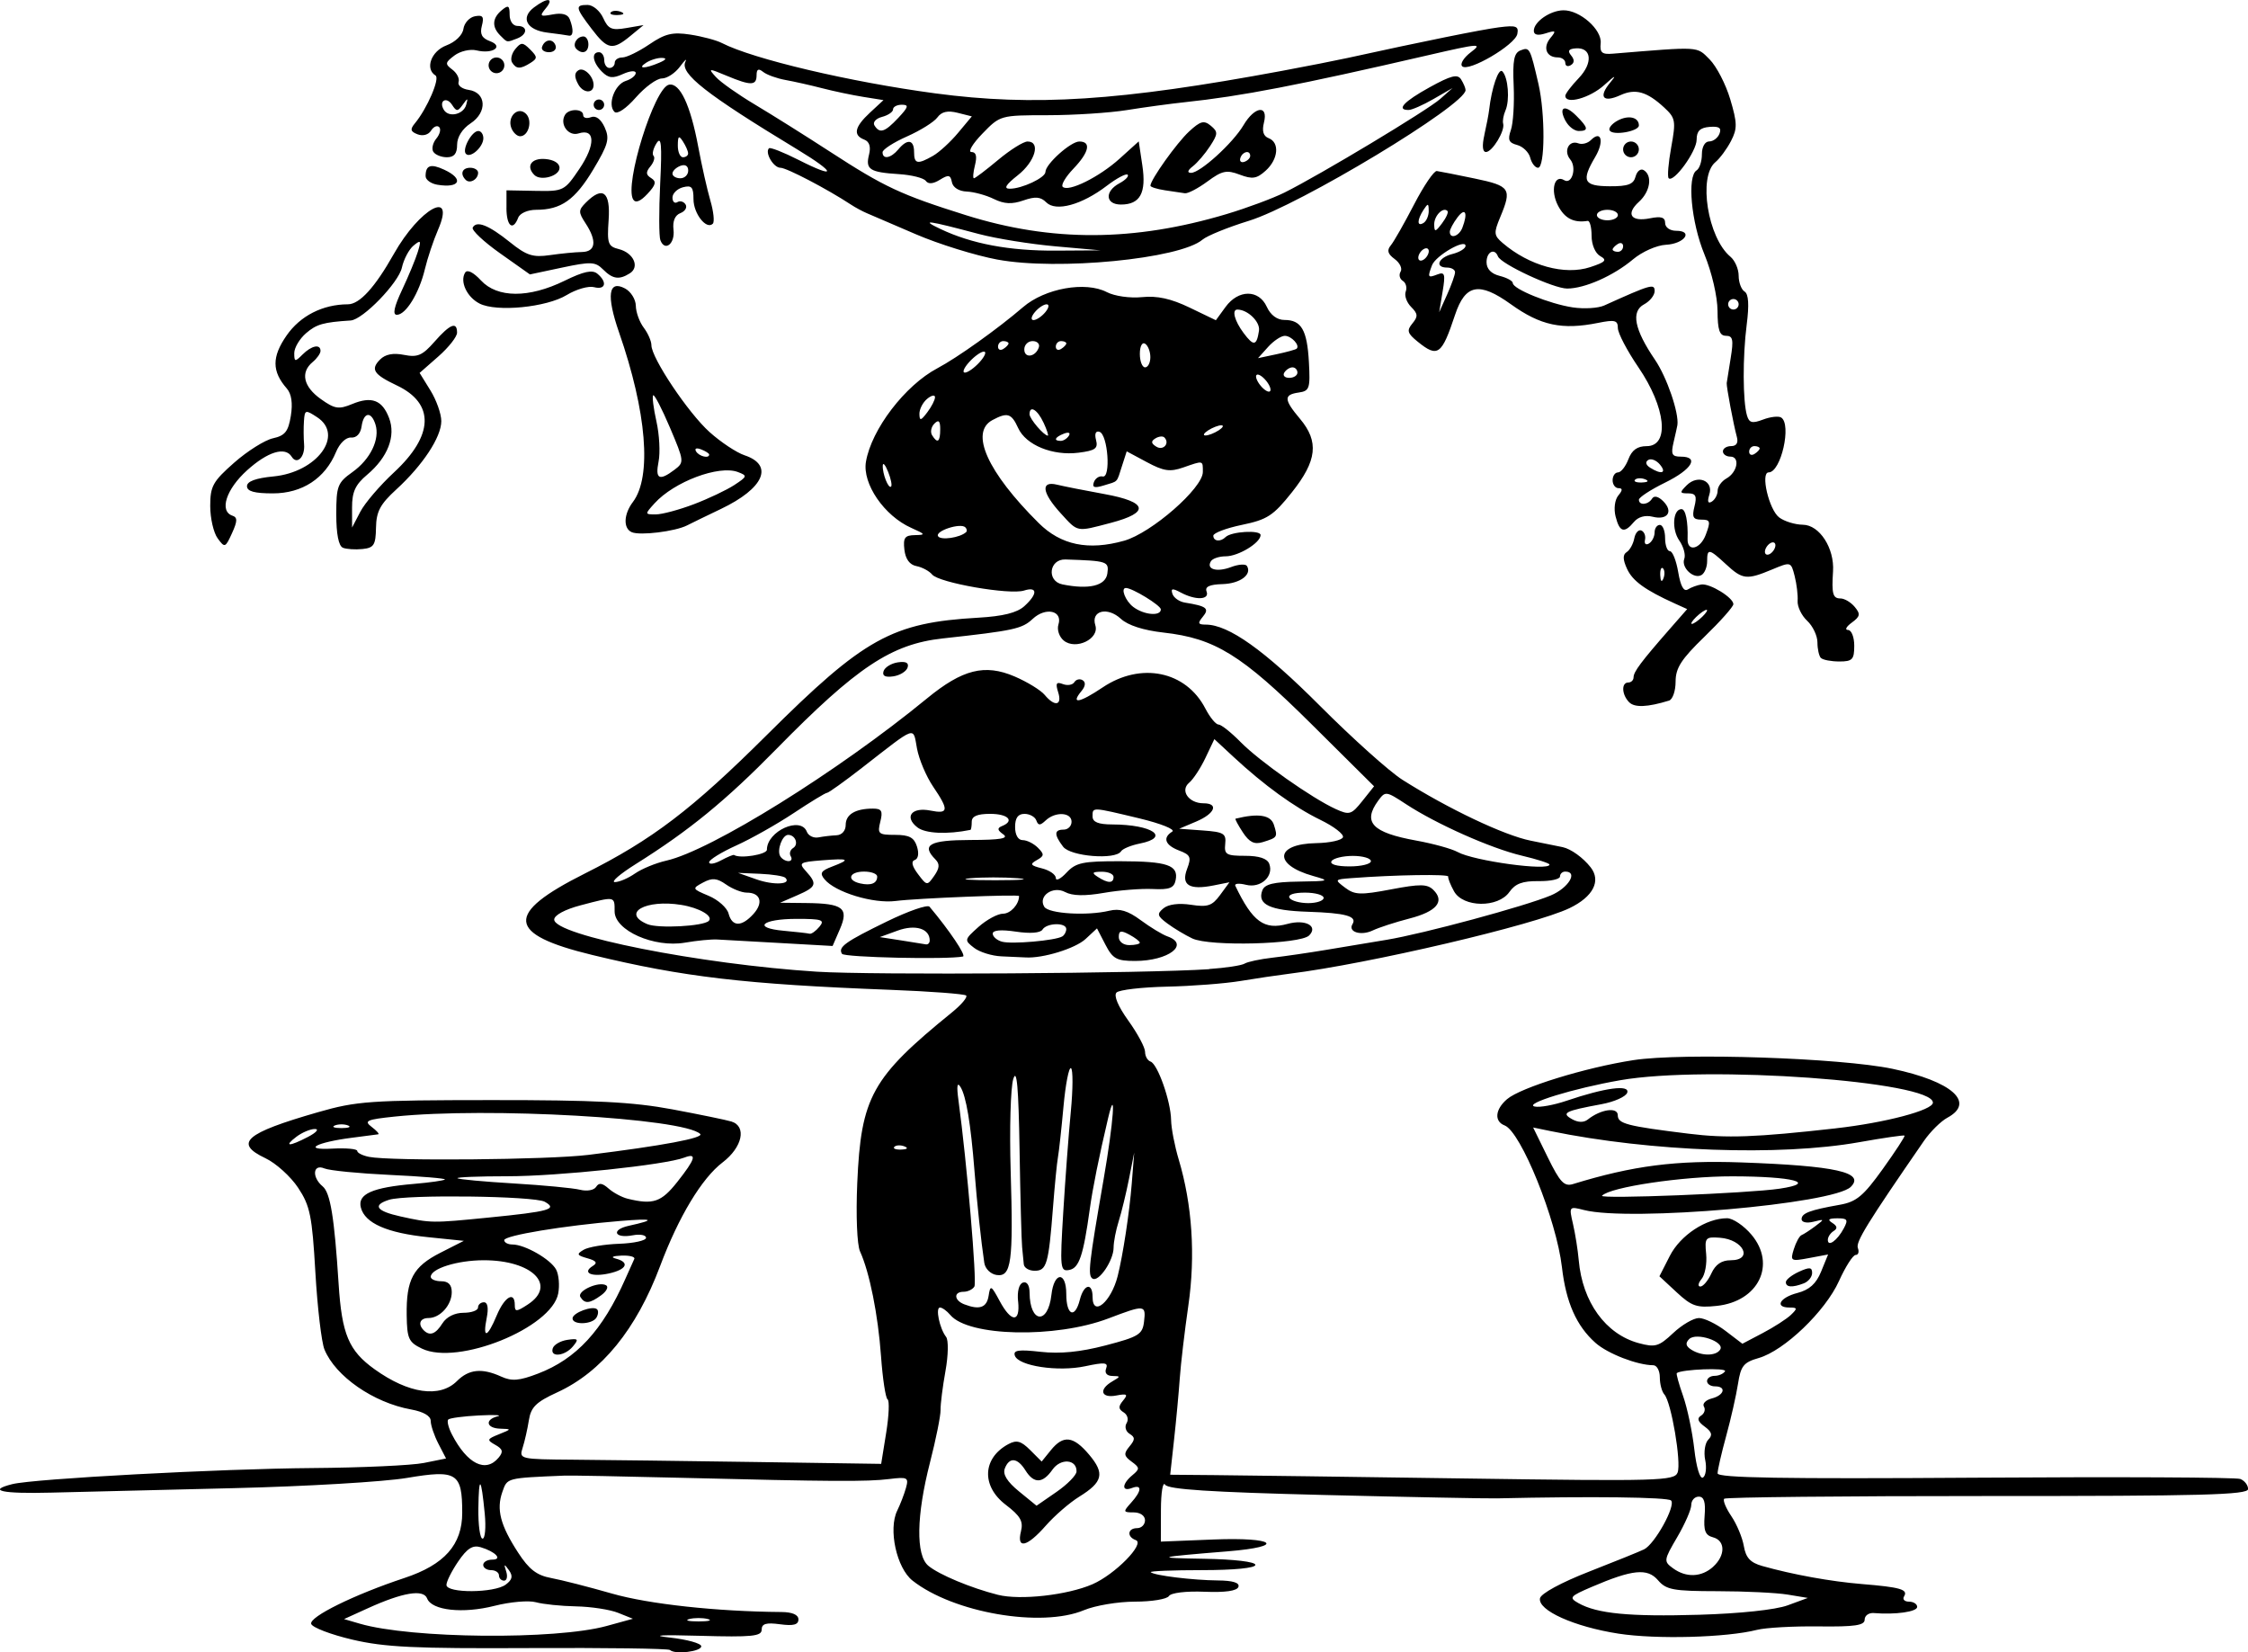 <?xml version="1.0" encoding="UTF-8" standalone="no"?>
<!-- Created with Inkscape (http://www.inkscape.org/) -->
<svg
    xmlns:inkscape="http://www.inkscape.org/namespaces/inkscape"
    xmlns:rdf="http://www.w3.org/1999/02/22-rdf-syntax-ns#"
    xmlns="http://www.w3.org/2000/svg"
    xmlns:cc="http://creativecommons.org/ns#"
    xmlns:dc="http://purl.org/dc/elements/1.1/"
    xmlns:sodipodi="http://sodipodi.sourceforge.net/DTD/sodipodi-0.dtd"
    xmlns:svg="http://www.w3.org/2000/svg"
    xmlns:ns1="http://sozi.baierouge.fr"
    xmlns:xlink="http://www.w3.org/1999/xlink"
    id="svg2882"
    sodipodi:docname="hostess holding plater.svg"
    viewBox="0 0 428 314.57"
    version="1.1"
    inkscape:version="0.47pre2 "
  >
  <sodipodi:namedview
      id="base"
      bordercolor="#666666"
      inkscape:pageshadow="2"
      inkscape:window-y="571"
      pagecolor="#ffffff"
      inkscape:window-height="464"
      inkscape:window-maximized="0"
      inkscape:zoom="0.35"
      inkscape:window-x="555"
      showgrid="false"
      borderopacity="1.0"
      inkscape:current-layer="layer1"
      inkscape:cx="1137.2022"
      inkscape:cy="-61.242582"
      inkscape:window-width="851"
      inkscape:pageopacity="0.0"
      inkscape:document-units="px"
  />
  <g
      id="layer1"
      inkscape:label="Layer 1"
      inkscape:groupmode="layer"
      transform="translate(1299.3 180.59)"
    >
    <path
        id="path2857"
        sodipodi:nodetypes="csssssssssssssssssssssscccssssssssssssscccssssssssssssssssssssssssssssssssssssssssssssssscccssccssssccssccssccsssccssccssssssssssssssssssssssssssssssssssssssssccsssssssssccsscccccccssssccssssssssssccsssssssssssssssssssssssssssssssssssssssssscccsssccssccssssssssssccssccsssccssssssssccsssccssccsssccssssssssssssssssssssssssccsssccssccssccscccssssc"
        style="fill:#000000"
        transform="translate(-94.969 212.9)"
        d="m192 99.95c0-1.775 2.683-6.354 4.898-8.358 2.47-2.236 2.7-3.592 0.6-3.592-0.825 0-1.5-0.398-1.5-0.883s-0.9-1.119-2-1.406c-3.07-0.801-2.06-7.21 1.13-7.21 0.662 0 1.391-0.562 1.62-1.25 0.23-0.688-0.3-1.25-1.17-1.25s-1.58 0.45-1.58 1-0.675 1-1.5 1c-1.083 0-1.5-1.111-1.5-4 0-2.2 0.45-4 1-4s1-0.623 1-1.383c0-0.761 0.9-1.619 2-1.906 2.773-0.725 2.512-3-1.179-10.266-2.874-5.658-3.395-6.176-5.432-5.402-2.652 1.008-7.148-0.113-11.676-2.911-3.918-2.421-6.259-1.472-7.226 2.932-0.527 2.4-1.131 2.986-2.828 2.744-1.225-0.175-2.163-1.034-2.171-1.987-0.007-0.924-0.345-2.011-0.75-2.417-0.41-0.405-0.74-1.696-0.74-2.87 0-1.173-0.544-2.678-1.21-3.343-0.946-0.946-0.565-2.409 1.75-6.716l2.96-5.506 4.5 0.633c5.739 0.807 6.651 1.674 5.173 4.919-1.559 3.421-1.631 3.23 2.077 5.491 4.082 2.489 11.264 2.771 10.357 0.407-0.34-0.87-0.61-2.22-0.61-3s-0.62-1.418-1.38-1.418c-0.762 0-2.144-1.159-3.072-2.575-1.619-2.47-1.603-2.597 0.375-3.114 1.643-0.43 1.932-1.058 1.422-3.09-0.525-2.091-0.343-2.436 1.01-1.917 0.9 0.348 1.64 0.197 1.64-0.335 0-0.533-0.68-0.969-1.5-0.969-0.825 0-1.5-0.753-1.5-1.674 0-1.394 0.412-1.288 2.457 0.634 2.313 2.173 2.37 2.475 0.974 5.174l-1.48 2.866h3.526c2.07 0 3.52-0.494 3.52-1.2 0-0.92 0.275-0.925 1.176-0.024 0.902 0.902 0.785 1.609-0.502 3.031-1.814 2.004-1.325 3.38 0.898 2.526 1.26-0.482 4.43 1.734 4.43 3.095 0 0.314-1.09 0.571-2.43 0.571-1.336 0-3.118 0.689-3.96 1.532-4.37 4.37-10.529 4.718-16.321 0.923-1.355-0.888-2.762-1.317-3.126-0.953-1.484 1.484 7.945 6.533 12.053 6.454 1.255-0.024 3.97-0.646 6.032-1.382 4.16-1.485 4.289-1.41 2.5 1.456-1.065 1.707-0.829 2.781 1.598 7.27 1.799 3.326 2.731 6.381 2.531 8.29-0.214 2.038 0.387 3.779 1.846 5.345 3.762 4.038 4.882 2.276 4.973-7.83 0.04-5.009-0.26-9.106-0.67-9.106-0.412 0-1.008-2.506-1.324-5.569-0.316-3.063-1.116-6.221-1.777-7.018-0.786-0.947-0.993-3.217-0.597-6.557 0.596-5.031 0.575-5.081-1.363-3.327-1.93 1.746-1.97 1.693-1.97-2.752 0-5.897-1.48-7.083-7.942-6.363-5.415 0.603-5.881 0.206-3.593-3.06 1.42-2.026 1.15-3.354-0.69-3.354-0.491 0-0.614 0.45-0.274 1s0.254 0.993-0.191 0.985c-1.549-0.029-3.044-1.499-3.716-3.654-0.512-1.641-0.189-2.324 1.327-2.805 2.6-0.825 6.08 1.059 6.08 3.293 0 1.532 0.85 1.7 6.907 1.357 6.378-0.36 7.021-0.21 8.402 1.967 2.775 4.375 3.048 8.549 0.768 11.75-2.793 3.923-2.615 8.334 0.556 13.745 2.264 3.863 2.554 5.26 2.069 9.963-0.77 7.456 0.12 12.793 1.887 11.326 3.04-2.523 4.628 2.082 1.943 5.633-0.807 1.068-1.482 2.659-1.5 3.536-0.043 2.181 3.562 5.275 5.348 4.589 1.742-0.669 2.62 1.285 2.62 5.83 0 2.473 0.524 3.517 2 3.986 1.968 0.625 2.822 2.5 1.139 2.5-0.474 0-0.646 1.125-0.383 2.5 0.348 1.822 0.045 2.5-1.118 2.5-1.82-0.001-5.64-6.83-5.64-10.078 0-2.156-0.866-2.245-5.035-0.512-0.884 0.367-2.444-0.209-3.676-1.357-2.878-2.681-3.759-0.351-1.01 2.671l2.023 2.225-4.151 4.503c-2.28 2.476-4.15 5.412-4.15 6.525 0 1.582-0.66 2.022-3 2.022-1.65 0-3-0.472-3-1.05zm7.616-19.509c-0.31-0.792-1.11-1.441-1.79-1.441-0.958 0-0.965 0.267-0.031 1.2 0.66 0.66 1.252 2.123 1.316 3.25 0.1 1.769 0.18 1.802 0.585 0.242 0.258-0.995 0.22-2.457-0.085-3.25zm2.289-3.296c-1.478-0.508-2.229 0.522-1.381 1.894 0.538 0.87 0.943 0.823 1.568-0.183 0.495-0.797 0.418-1.503-0.188-1.711zm-1.334-4.178c0-2.493-2.895-2.242-3.383 0.294-0.23 1.148 0.28 1.739 1.51 1.739 1.202 0 1.859-0.718 1.859-2.032zm-30.58-27.967c0-0.55-0.45-1-1-1s-1 0.45-1 1 0.45 1 1 1 1-0.45 1-1zm34-18.559c0-0.243-0.7-0.441-1.56-0.441-0.857 0-1.276 0.457-0.931 1.016 0.57 0.924 2.49 0.48 2.49-0.575zm-181.29 50.935c-0.39-0.39-0.709-2.419-0.709-4.507 0-2.76 0.54-4.087 1.977-4.856 2.382-1.275 4.351-4.673 3.502-6.045-0.337-0.545-2.495 1.011-4.796 3.459-4.335 4.612-8.034 6.232-11.626 5.092-3.039-0.964-1.496-2.518 2.502-2.518 2.108 0 4.216-0.775 5.441-2 2.978-2.978 2.526-5.842-0.75-4.75-0.412 0.138-0.761 1.15-0.774 2.25-0.018 1.558-0.595 1.933-2.61 1.697-3.243-0.38-9.557 4.513-7.927 6.143 1.588 1.588 1.277 4.66-0.472 4.66-1.808 0-3.373-3.647-2.688-6.265 0.571-2.185 6.944-6.735 9.433-6.735 2.503 0 3.345-4.366 1.382-7.168-2.076-2.963-2.05-3.137 0.994-6.755 1.972-2.344 3.413-3.077 6.048-3.077 3.572 0 7.672-3.245 8.87-7.022 0.545-1.717 5.294-5.51 6.007-4.797 0.57 0.57-3.076 10.586-4.461 12.256-0.715 0.859-1.784 1.563-2.376 1.563-0.702 0-0.66-0.418 0.122-1.2 2.376-2.376 1.135-2.89-1.849-0.765-1.677 1.194-4.387 2.264-6.023 2.377-1.636 0.113-3.751 1.015-4.701 2.004-1.644 1.713-1.619 1.766 0.523 1.124 2.554-0.766 2.753-0.318 1.06 2.392-1.849 2.961 0.683 5.412 4.886 4.729 6.394-1.038 8.335 4.251 3.304 9-2.596 2.451-3.969 5.338-2.538 5.338 1.428 0 9.538-9.128 9.538-10.736 0-2.074-3.89-6.264-5.814-6.264-0.653 0-1.186-0.395-1.186-0.878 0-1.623 2.587-3.043 4.591-2.519 1.239 0.324 2.69-0.257 3.853-1.542 1.026-1.133 2.246-2.061 2.711-2.061 1.641 0 0.812 1.949-1.895 4.46-2.373 2.2-2.574 2.808-1.5 4.527 2.428 3.888 1.502 7.13-3.32 11.62-2.823 2.629-4.442 4.941-4.25 6.07 0.318 1.864-3.042 3.137-4.481 1.698zm39.455-0.254c-1.104-0.699-1.055-1.676 0.279-5.605 0.903-2.661 1.311-5.697 0.924-6.888-0.38-1.171-0.813-3.254-0.963-4.629s-0.783-4.3-1.408-6.5c-2.247-7.917-2.299-8.5-0.748-8.5 0.847 0 2.25 2.032 3.28 4.75 3.212 8.479 8.58 15.58 13.069 17.287 5.077 1.93 1.145 6.825-7.527 9.37-2.987 0.877-5.462 1.587-5.5 1.579-0.038-0.008-0.67-0.397-1.405-0.862zm11.086-4.832c2.062-0.876 3.75-1.975 3.75-2.442 0-2.48-10.888 1.219-11.796 4.007-0.5 1.536 1.804 1.089 8.046-1.565zm-5.662-3.659c0.289-0.753-0.139-2.89-0.95-4.75l-1.475-3.381-0.082 4.75c-0.077 4.488 1.345 6.407 2.506 3.381zm-25.338-21.851c-1.238-0.597-2.25-1.987-2.25-3.088 0-1.92 0.08-1.93 1.945-0.242 1.963 1.776 6.433 1.784 13.305 0.022 4.969-1.274 2.856 0.988-2.594 2.778-6.053 1.988-7.256 2.049-10.406 0.529zm16.206-3.85c-0.478-0.774-2.366-0.982-5.519-0.609-4.249 0.503-5.279 0.214-9.095-2.55-5.168-3.743-3.597-4.943 1.838-1.405 2.755 1.794 4.772 2.368 7.236 2.06 4.314-0.539 4.509-0.764 3.038-3.512-1.021-1.908-0.921-2.466 0.647-3.612 1.606-1.174 1.945-1.118 2.532 0.421 0.373 0.977 0.446 2.789 0.164 4.027-0.375 1.645-0.061 2.25 1.168 2.25 1.032 0 1.557 0.644 1.358 1.667-0.404 2.082-2.398 2.83-3.367 1.262zm49.134-1.048c-4.26-1.001-16.52-6.901-23.483-11.308-2.934-1.856-3.987-3.03-3.17-3.535 0.811-0.502-0.233-1.609-3.109-3.294-2.382-1.396-5.187-3.484-6.234-4.641-2.541-2.808-5.753-2.657-8.407 0.396-2.423 2.787-3.023 2.947-5.187 1.39-1.286-0.925-1.263-1.003 0.167-0.548 0.957 0.305 1.916-0.116 2.25-0.987 0.823-2.145 0.729-2.563-0.417-1.855-0.55 0.34-1 0.141-1-0.441s-0.45-1.059-1-1.059-1 0.675-1 1.5-0.45 1.5-1 1.5c-1.432 0-1.233-1.909 0.364-3.507 0.984-0.984 1.668-1.061 2.454-0.275 0.786 0.786 2.059 0.35 4.569-1.564 3.518-2.683 7.421-3.421 9.163-1.733 1.643 1.593 13.586 5.308 22.95 7.138 16.986 3.32 46.045 0.959 74-6.014 5.808-1.449 9.5-1.304 9.5 0.371 0 0.779 0.424 1.567 0.942 1.75 0.52 0.183 1.22 3.933 1.57 8.333 0.547 7.019 0.449 7.785-0.802 6.25-0.784-0.963-1.987-1.75-2.673-1.75-0.832 0-1.039-0.833-0.621-2.5 0.36-1.442 0.2-2.5-0.39-2.5-0.56 0-1.02 1.125-1.02 2.5s-0.487 2.5-1.082 2.5c-0.68 0-0.88-1.393-0.538-3.75 0.299-2.062 0.561-4.312 0.582-5 0.02-0.688 0.72-1.25 1.54-1.25 0.825 0 1.5-0.675 1.5-1.5 0-1.806-0.195-1.824-3.48-0.327-1.695 0.772-2.912 0.836-3.562 0.185-0.651-0.651-4.141-0.355-10.223 0.867-17.125 3.441-34.643 5.733-44.468 5.82-11.496 0.101-24.098-1.514-31.898-4.088-4.139-1.366-8.005-0.427-6.367 1.546 1.247 1.503 13.039 8.879 19.418 12.146 2.308 1.182 7.927 3.156 12.488 4.387 14.806 3.995 29.066 1.472 46.341-8.2 10.478-5.866 12.945-7.667 8.625-6.296-3.063 0.972-1.581-0.925 2.692-3.446l3.573-2.108-0.692 2.257c-0.381 1.242-1.105 2.775-1.61 3.408-1.901 2.383-19.565 12.215-24.842 13.826-3.023 0.923-6.621 2.276-7.996 3.006-5.802 3.082-20.283 4.305-28.409 2.399zm1.596-2.565c-0.722-0.289-1.584-0.253-1.917 0.079-0.332 0.332 0.258 0.569 1.312 0.525 1.165-0.048 1.402-0.285 0.604-0.604zm-43.505-0.965c-0.357-0.357-0.395-1.658-0.086-2.891s0.076-2.543-0.518-2.911c-0.595-0.367-1.081-0.191-1.081 0.391s-0.509 1.059-1.132 1.059c-0.731 0-0.952-1.327-0.623-3.75 0.729-5.383 3.406-11.25 5.133-11.25 1.505 0 3.86 6.779 4.949 14.25 0.619 4.247-0.763 5.133-1.768 1.132-0.629-2.505-1.912-2.542-2.145-0.061-0.061 0.649-0.179 1.967-0.263 2.929-0.155 1.776-1.288 2.281-2.467 1.101zm-0.029-11.621c-0.274-0.677-0.481 0.119-0.461 1.769 0.02 1.65 0.244 2.204 0.498 1.231 0.254-0.973 0.237-2.323-0.037-3zm4.344 3.269c0-0.55-0.45-1-1-1s-1 0.45-1 1 0.45 1 1 1 1-0.45 1-1zm-25 4.577c0-2.484 0.231-2.624 3.346-2.04 3.491 0.655 5.532-0.573 7.707-4.636 1.099-2.054 0.404-4.301-1.053-3.401-1.21 0.748-2.413-1.488-1.363-2.533 0.481-0.479 1.909-0.068 3.23 0.93 1.712 1.294 2.185 2.363 1.709 3.864-1.189 3.745-4.543 7.074-7.838 7.778-1.781 0.38-3.8 1.145-4.488 1.699-0.939 0.757-1.25 0.344-1.25-1.661zm-10-4.983c0-0.914 0.7-1.223 2-0.883 1.1 0.288 2 0.921 2 1.406 0 0.485-0.9 0.883-2 0.883s-2-0.633-2-1.406zm14.688 0.761c-1.305-1.305-0.682-2.355 1.395-2.355 1.164 0 1.909 0.524 1.688 1.188-0.487 1.461-2.157 2.093-3.083 1.167zm142.31-1.796c0-0.857 0.45-1.559 1-1.559s1 0.423 1 0.941-0.45 1.219-1 1.559c-0.55 0.34-1-0.084-1-0.941zm-157.35-3.394c-1.522-1.682-1.53-2.098-0.088-4.987 0.865-1.734 1.272-3.638 0.906-4.231-0.707-1.143 4.314-6.871 6.064-6.918 0.567-0.015 1.556 1.363 2.198 3.064 0.652 1.728 1.631 2.805 2.219 2.441 1.556-0.962 1.278-2.533-0.447-2.533-1.672 0-2.064-3.533-0.5-4.5 0.55-0.34 1 0.084 1 0.941 0 1.766 1.132 2.027 2.567 0.592 1.269-1.269 5.433-0.156 5.433 1.452 0 0.804-1.08 1.127-3.015 0.902-2.768-0.323-2.963-0.148-2.391 2.131 0.459 1.831 0.222 2.482-0.904 2.482-0.839 0-2.238 0.273-3.108 0.607-1.009 0.387-1.582 0.064-1.582-0.893 0-1.941-2.286-2.805-4.091-1.545-1.087 0.759-1.122 1.1-0.153 1.493 0.691 0.28 1.002 0.921 0.691 1.424-0.311 0.502 0.11 0.914 0.935 0.914s1.753 0.409 2.062 0.91c0.863 1.396-0.488 4.09-2.051 4.09-0.766 0-1.393 0.73-1.393 1.622 0 1.283 0.295 1.378 1.411 0.451 0.798-0.662 1.655-0.776 1.973-0.262 1.667 2.697-5.324 3.016-7.734 0.353zm155.85-0.165c0.34-0.55 1.24-1 2-1 0.76 0 1.66 0.45 2 1 0.352 0.569-0.509 1-2 1s-2.352-0.431-2-1zm-143.86-0.694c-1.126-1.126-0.685-2.306 0.861-2.306 0.825 0 1.5 0.423 1.5 0.941 0 1.261-1.562 2.164-2.361 1.365zm3.361-10.747c0-1.056 1.919-1.499 2.49-0.575 0.345 0.559-0.074 1.016-0.931 1.016s-1.559-0.198-1.559-0.441zm5-0.359c0-0.66 0.459-1.2 1.019-1.2 0.588 0 0.77-1.164 0.43-2.75l-0.589-2.75 1.98 2.25c1.089 1.238 2.808 2.264 3.82 2.28 1.768 0.029 1.769 0.071 0.029 1.084-0.996 0.579-2.404 0.826-3.128 0.548-0.725-0.278-1.822-0.001-2.439 0.616-0.828 0.829-1.121 0.809-1.121-0.078z"
    />
    <path
        id="path2857-7"
        sodipodi:nodetypes="csssssssssssssssssssssscccssssssssssssscccssssssssssssssssssssssssssssssssssssssssssssssscccssccssssccssccssccsssccssccssssssssssssssssssssssssssssssssssssssssccsssssssssccsscccccccssssccssssssssssccsssssssssssssssssssssssssssssssssssssssssscccsssccssccssssssssssccssccsssccssssssssccsssccssccsssccssssssssssssssssssssssssccsssccssccssccscccssssc"
        style="fill:#000000"
        transform="translate(-94.969 212.9)"
        d="m192 99.95c0-1.775 2.683-6.354 4.898-8.358 2.47-2.236 2.7-3.592 0.6-3.592-0.825 0-1.5-0.398-1.5-0.883s-0.9-1.119-2-1.406c-3.07-0.801-2.06-7.21 1.13-7.21 0.662 0 1.391-0.562 1.62-1.25 0.23-0.688-0.3-1.25-1.17-1.25s-1.58 0.45-1.58 1-0.675 1-1.5 1c-1.083 0-1.5-1.111-1.5-4 0-2.2 0.45-4 1-4s1-0.623 1-1.383c0-0.761 0.9-1.619 2-1.906 2.773-0.725 2.512-3-1.179-10.266-2.874-5.658-3.395-6.176-5.432-5.402-2.652 1.008-7.148-0.113-11.676-2.911-3.918-2.421-6.259-1.472-7.226 2.932-0.527 2.4-1.131 2.986-2.828 2.744-1.225-0.175-2.163-1.034-2.171-1.987-0.007-0.924-0.345-2.011-0.75-2.417-0.41-0.405-0.74-1.696-0.74-2.87 0-1.173-0.544-2.678-1.21-3.343-0.946-0.946-0.565-2.409 1.75-6.716l2.96-5.506 4.5 0.633c5.739 0.807 6.651 1.674 5.173 4.919-1.559 3.421-1.631 3.23 2.077 5.491 4.082 2.489 11.264 2.771 10.357 0.407-0.34-0.87-0.61-2.22-0.61-3s-0.62-1.418-1.38-1.418c-0.762 0-2.144-1.159-3.072-2.575-1.619-2.47-1.603-2.597 0.375-3.114 1.643-0.43 1.932-1.058 1.422-3.09-0.525-2.091-0.343-2.436 1.01-1.917 0.9 0.348 1.64 0.197 1.64-0.335 0-0.533-0.68-0.969-1.5-0.969-0.825 0-1.5-0.753-1.5-1.674 0-1.394 0.412-1.288 2.457 0.634 2.313 2.173 2.37 2.475 0.974 5.174l-1.48 2.866h3.526c2.07 0 3.52-0.494 3.52-1.2 0-0.92 0.275-0.925 1.176-0.024 0.902 0.902 0.785 1.609-0.502 3.031-1.814 2.004-1.325 3.38 0.898 2.526 1.26-0.482 4.43 1.734 4.43 3.095 0 0.314-1.09 0.571-2.43 0.571-1.336 0-3.118 0.689-3.96 1.532-4.37 4.37-10.529 4.718-16.321 0.923-1.355-0.888-2.762-1.317-3.126-0.953-1.484 1.484 7.945 6.533 12.053 6.454 1.255-0.024 3.97-0.646 6.032-1.382 4.16-1.485 4.289-1.41 2.5 1.456-1.065 1.707-0.829 2.781 1.598 7.27 1.799 3.326 2.731 6.381 2.531 8.29-0.214 2.038 0.387 3.779 1.846 5.345 3.762 4.038 4.882 2.276 4.973-7.83 0.04-5.009-0.26-9.106-0.67-9.106-0.412 0-1.008-2.506-1.324-5.569-0.316-3.063-1.116-6.221-1.777-7.018-0.786-0.947-0.993-3.217-0.597-6.557 0.596-5.031 0.575-5.081-1.363-3.327-1.93 1.746-1.97 1.693-1.97-2.752 0-5.897-1.48-7.083-7.942-6.363-5.415 0.603-5.881 0.206-3.593-3.06 1.42-2.026 1.15-3.354-0.69-3.354-0.491 0-0.614 0.45-0.274 1s0.254 0.993-0.191 0.985c-1.549-0.029-3.044-1.499-3.716-3.654-0.512-1.641-0.189-2.324 1.327-2.805 2.6-0.825 6.08 1.059 6.08 3.293 0 1.532 0.85 1.7 6.907 1.357 6.378-0.36 7.021-0.21 8.402 1.967 2.775 4.375 3.048 8.549 0.768 11.75-2.793 3.923-2.615 8.334 0.556 13.745 2.264 3.863 2.554 5.26 2.069 9.963-0.77 7.456 0.12 12.793 1.887 11.326 3.04-2.523 4.628 2.082 1.943 5.633-0.807 1.068-1.482 2.659-1.5 3.536-0.043 2.181 3.562 5.275 5.348 4.589 1.742-0.669 2.62 1.285 2.62 5.83 0 2.473 0.524 3.517 2 3.986 1.968 0.625 2.822 2.5 1.139 2.5-0.474 0-0.646 1.125-0.383 2.5 0.348 1.822 0.045 2.5-1.118 2.5-1.82-0.001-5.64-6.83-5.64-10.078 0-2.156-0.866-2.245-5.035-0.512-0.884 0.367-2.444-0.209-3.676-1.357-2.878-2.681-3.759-0.351-1.01 2.671l2.023 2.225-4.151 4.503c-2.28 2.476-4.15 5.412-4.15 6.525 0 1.582-0.66 2.022-3 2.022-1.65 0-3-0.472-3-1.05zm7.616-19.509c-0.31-0.792-1.11-1.441-1.79-1.441-0.958 0-0.965 0.267-0.031 1.2 0.66 0.66 1.252 2.123 1.316 3.25 0.1 1.769 0.18 1.802 0.585 0.242 0.258-0.995 0.22-2.457-0.085-3.25zm2.289-3.296c-1.478-0.508-2.229 0.522-1.381 1.894 0.538 0.87 0.943 0.823 1.568-0.183 0.495-0.797 0.418-1.503-0.188-1.711zm-1.334-4.178c0-2.493-2.895-2.242-3.383 0.294-0.23 1.148 0.28 1.739 1.51 1.739 1.202 0 1.859-0.718 1.859-2.032zm-30.58-27.967c0-0.55-0.45-1-1-1s-1 0.45-1 1 0.45 1 1 1 1-0.45 1-1zm34-18.559c0-0.243-0.7-0.441-1.56-0.441-0.857 0-1.276 0.457-0.931 1.016 0.57 0.924 2.49 0.48 2.49-0.575zm-181.29 50.935c-0.39-0.39-0.709-2.419-0.709-4.507 0-2.76 0.54-4.087 1.977-4.856 2.382-1.275 4.351-4.673 3.502-6.045-0.337-0.545-2.495 1.011-4.796 3.459-4.335 4.612-8.034 6.232-11.626 5.092-3.039-0.964-1.496-2.518 2.502-2.518 2.108 0 4.216-0.775 5.441-2 2.978-2.978 2.526-5.842-0.75-4.75-0.412 0.138-0.761 1.15-0.774 2.25-0.018 1.558-0.595 1.933-2.61 1.697-3.243-0.38-9.557 4.513-7.927 6.143 1.588 1.588 1.277 4.66-0.472 4.66-1.808 0-3.373-3.647-2.688-6.265 0.571-2.185 6.944-6.735 9.433-6.735 2.503 0 3.345-4.366 1.382-7.168-2.076-2.963-2.05-3.137 0.994-6.755 1.972-2.344 3.413-3.077 6.048-3.077 3.572 0 7.672-3.245 8.87-7.022 0.545-1.717 5.294-5.51 6.007-4.797 0.57 0.57-3.076 10.586-4.461 12.256-0.715 0.859-1.784 1.563-2.376 1.563-0.702 0-0.66-0.418 0.122-1.2 2.376-2.376 1.135-2.89-1.849-0.765-1.677 1.194-4.387 2.264-6.023 2.377-1.636 0.113-3.751 1.015-4.701 2.004-1.644 1.713-1.619 1.766 0.523 1.124 2.554-0.766 2.753-0.318 1.06 2.392-1.849 2.961 0.683 5.412 4.886 4.729 6.394-1.038 8.335 4.251 3.304 9-2.596 2.451-3.969 5.338-2.538 5.338 1.428 0 9.538-9.128 9.538-10.736 0-2.074-3.89-6.264-5.814-6.264-0.653 0-1.186-0.395-1.186-0.878 0-1.623 2.587-3.043 4.591-2.519 1.239 0.324 2.69-0.257 3.853-1.542 1.026-1.133 2.246-2.061 2.711-2.061 1.641 0 0.812 1.949-1.895 4.46-2.373 2.2-2.574 2.808-1.5 4.527 2.428 3.888 1.502 7.13-3.32 11.62-2.823 2.629-4.442 4.941-4.25 6.07 0.318 1.864-3.042 3.137-4.481 1.698zm39.455-0.254c-1.104-0.699-1.055-1.676 0.279-5.605 0.903-2.661 1.311-5.697 0.924-6.888-0.38-1.171-0.813-3.254-0.963-4.629s-0.783-4.3-1.408-6.5c-2.247-7.917-2.299-8.5-0.748-8.5 0.847 0 2.25 2.032 3.28 4.75 3.212 8.479 8.58 15.58 13.069 17.287 5.077 1.93 1.145 6.825-7.527 9.37-2.987 0.877-5.462 1.587-5.5 1.579-0.038-0.008-0.67-0.397-1.405-0.862zm11.086-4.832c2.062-0.876 3.75-1.975 3.75-2.442 0-2.48-10.888 1.219-11.796 4.007-0.5 1.536 1.804 1.089 8.046-1.565zm-5.662-3.659c0.289-0.753-0.139-2.89-0.95-4.75l-1.475-3.381-0.082 4.75c-0.077 4.488 1.345 6.407 2.506 3.381zm-25.338-21.851c-1.238-0.597-2.25-1.987-2.25-3.088 0-1.92 0.08-1.93 1.945-0.242 1.963 1.776 6.433 1.784 13.305 0.022 4.969-1.274 2.856 0.988-2.594 2.778-6.053 1.988-7.256 2.049-10.406 0.529zm16.206-3.85c-0.478-0.774-2.366-0.982-5.519-0.609-4.249 0.503-5.279 0.214-9.095-2.55-5.168-3.743-3.597-4.943 1.838-1.405 2.755 1.794 4.772 2.368 7.236 2.06 4.314-0.539 4.509-0.764 3.038-3.512-1.021-1.908-0.921-2.466 0.647-3.612 1.606-1.174 1.945-1.118 2.532 0.421 0.373 0.977 0.446 2.789 0.164 4.027-0.375 1.645-0.061 2.25 1.168 2.25 1.032 0 1.557 0.644 1.358 1.667-0.404 2.082-2.398 2.83-3.367 1.262zm49.134-1.048c-4.26-1.001-16.52-6.901-23.483-11.308-2.934-1.856-3.987-3.03-3.17-3.535 0.811-0.502-0.233-1.609-3.109-3.294-2.382-1.396-5.187-3.484-6.234-4.641-2.541-2.808-5.753-2.657-8.407 0.396-2.423 2.787-3.023 2.947-5.187 1.39-1.286-0.925-1.263-1.003 0.167-0.548 0.957 0.305 1.916-0.116 2.25-0.987 0.823-2.145 0.729-2.563-0.417-1.855-0.55 0.34-1 0.141-1-0.441s-0.45-1.059-1-1.059-1 0.675-1 1.5-0.45 1.5-1 1.5c-1.432 0-1.233-1.909 0.364-3.507 0.984-0.984 1.668-1.061 2.454-0.275 0.786 0.786 2.059 0.35 4.569-1.564 3.518-2.683 7.421-3.421 9.163-1.733 1.643 1.593 13.586 5.308 22.95 7.138 16.986 3.32 46.045 0.959 74-6.014 5.808-1.449 9.5-1.304 9.5 0.371 0 0.779 0.424 1.567 0.942 1.75 0.52 0.183 1.22 3.933 1.57 8.333 0.547 7.019 0.449 7.785-0.802 6.25-0.784-0.963-1.987-1.75-2.673-1.75-0.832 0-1.039-0.833-0.621-2.5 0.36-1.442 0.2-2.5-0.39-2.5-0.56 0-1.02 1.125-1.02 2.5s-0.487 2.5-1.082 2.5c-0.68 0-0.88-1.393-0.538-3.75 0.299-2.062 0.561-4.312 0.582-5 0.02-0.688 0.72-1.25 1.54-1.25 0.825 0 1.5-0.675 1.5-1.5 0-1.806-0.195-1.824-3.48-0.327-1.695 0.772-2.912 0.836-3.562 0.185-0.651-0.651-4.141-0.355-10.223 0.867-17.125 3.441-34.643 5.733-44.468 5.82-11.496 0.101-24.098-1.514-31.898-4.088-4.139-1.366-8.005-0.427-6.367 1.546 1.247 1.503 13.039 8.879 19.418 12.146 2.308 1.182 7.927 3.156 12.488 4.387 14.806 3.995 29.066 1.472 46.341-8.2 10.478-5.866 12.945-7.667 8.625-6.296-3.063 0.972-1.581-0.925 2.692-3.446l3.573-2.108-0.692 2.257c-0.381 1.242-1.105 2.775-1.61 3.408-1.901 2.383-19.565 12.215-24.842 13.826-3.023 0.923-6.621 2.276-7.996 3.006-5.802 3.082-20.283 4.305-28.409 2.399zm1.596-2.565c-0.722-0.289-1.584-0.253-1.917 0.079-0.332 0.332 0.258 0.569 1.312 0.525 1.165-0.048 1.402-0.285 0.604-0.604zm-43.505-0.965c-0.357-0.357-0.395-1.658-0.086-2.891s0.076-2.543-0.518-2.911c-0.595-0.367-1.081-0.191-1.081 0.391s-0.509 1.059-1.132 1.059c-0.731 0-0.952-1.327-0.623-3.75 0.729-5.383 3.406-11.25 5.133-11.25 1.505 0 3.86 6.779 4.949 14.25 0.619 4.247-0.763 5.133-1.768 1.132-0.629-2.505-1.912-2.542-2.145-0.061-0.061 0.649-0.179 1.967-0.263 2.929-0.155 1.776-1.288 2.281-2.467 1.101zm-0.029-11.621c-0.274-0.677-0.481 0.119-0.461 1.769 0.02 1.65 0.244 2.204 0.498 1.231 0.254-0.973 0.237-2.323-0.037-3zm4.344 3.269c0-0.55-0.45-1-1-1s-1 0.45-1 1 0.45 1 1 1 1-0.45 1-1zm-25 4.577c0-2.484 0.231-2.624 3.346-2.04 3.491 0.655 5.532-0.573 7.707-4.636 1.099-2.054 0.404-4.301-1.053-3.401-1.21 0.748-2.413-1.488-1.363-2.533 0.481-0.479 1.909-0.068 3.23 0.93 1.712 1.294 2.185 2.363 1.709 3.864-1.189 3.745-4.543 7.074-7.838 7.778-1.781 0.38-3.8 1.145-4.488 1.699-0.939 0.757-1.25 0.344-1.25-1.661zm-10-4.983c0-0.914 0.7-1.223 2-0.883 1.1 0.288 2 0.921 2 1.406 0 0.485-0.9 0.883-2 0.883s-2-0.633-2-1.406zm14.688 0.761c-1.305-1.305-0.682-2.355 1.395-2.355 1.164 0 1.909 0.524 1.688 1.188-0.487 1.461-2.157 2.093-3.083 1.167zm142.31-1.796c0-0.857 0.45-1.559 1-1.559s1 0.423 1 0.941-0.45 1.219-1 1.559c-0.55 0.34-1-0.084-1-0.941zm-157.35-3.394c-1.522-1.682-1.53-2.098-0.088-4.987 0.865-1.734 1.272-3.638 0.906-4.231-0.707-1.143 4.314-6.871 6.064-6.918 0.567-0.015 1.556 1.363 2.198 3.064 0.652 1.728 1.631 2.805 2.219 2.441 1.556-0.962 1.278-2.533-0.447-2.533-1.672 0-2.064-3.533-0.5-4.5 0.55-0.34 1 0.084 1 0.941 0 1.766 1.132 2.027 2.567 0.592 1.269-1.269 5.433-0.156 5.433 1.452 0 0.804-1.08 1.127-3.015 0.902-2.768-0.323-2.963-0.148-2.391 2.131 0.459 1.831 0.222 2.482-0.904 2.482-0.839 0-2.238 0.273-3.108 0.607-1.009 0.387-1.582 0.064-1.582-0.893 0-1.941-2.286-2.805-4.091-1.545-1.087 0.759-1.122 1.1-0.153 1.493 0.691 0.28 1.002 0.921 0.691 1.424-0.311 0.502 0.11 0.914 0.935 0.914s1.753 0.409 2.062 0.91c0.863 1.396-0.488 4.09-2.051 4.09-0.766 0-1.393 0.73-1.393 1.622 0 1.283 0.295 1.378 1.411 0.451 0.798-0.662 1.655-0.776 1.973-0.262 1.667 2.697-5.324 3.016-7.734 0.353zm155.85-0.165c0.34-0.55 1.24-1 2-1 0.76 0 1.66 0.45 2 1 0.352 0.569-0.509 1-2 1s-2.352-0.431-2-1zm-143.86-0.694c-1.126-1.126-0.685-2.306 0.861-2.306 0.825 0 1.5 0.423 1.5 0.941 0 1.261-1.562 2.164-2.361 1.365zm3.361-10.747c0-1.056 1.919-1.499 2.49-0.575 0.345 0.559-0.074 1.016-0.931 1.016s-1.559-0.198-1.559-0.441zm5-0.359c0-0.66 0.459-1.2 1.019-1.2 0.588 0 0.77-1.164 0.43-2.75l-0.589-2.75 1.98 2.25c1.089 1.238 2.808 2.264 3.82 2.28 1.768 0.029 1.769 0.071 0.029 1.084-0.996 0.579-2.404 0.826-3.128 0.548-0.725-0.278-1.822-0.001-2.439 0.616-0.828 0.829-1.121 0.809-1.121-0.078z"
    />
    <path
        id="path3145"
        d="m140.54 326.2c-0.274-0.274-12.319-0.437-26.767-0.363-21.81 0.112-27.529-0.161-33.688-1.608-4.08-0.958-7.606-2.304-7.835-2.991-0.442-1.326 8.188-5.577 17.753-8.745 7.625-2.526 11-6.334 11-12.411 0-7.603-1.011-8.242-10.5-6.639-4.4 0.743-19.25 1.621-33 1.95-13.75 0.329-29.388 0.713-34.751 0.851-9.399 0.243-12.301-0.39-7.408-1.618 4.115-1.033 39.575-2.931 57.159-3.06 9.35-0.069 18.895-0.506 21.21-0.973l4.21-0.848-1.46-2.824c-0.802-1.55-1.459-3.5-1.459-4.33 0-0.95-1.379-1.75-3.75-2.18-7.147-1.29-14.379-6.3-16.478-11.41-0.565-1.375-1.344-7.989-1.732-14.698-0.623-10.774-1.006-12.653-3.283-16.094-1.418-2.143-4.22-4.675-6.226-5.627-6.049-2.87-3.901-4.755 9.969-8.748 7.388-2.127 9.911-2.304 33-2.318 19.78-0.012 26.983 0.356 34.5 1.763 5.225 0.978 10.288 2.021 11.25 2.317 2.954 0.91 2.096 4.903-1.671 7.777-3.968 3.026-8.374 10.335-11.908 19.751-4.516 12.032-11.136 20.156-19.585 24.032-4.028 1.848-5.001 2.804-5.396 5.3-0.265 1.675-0.799 4.034-1.188 5.242-0.696 2.164-0.55 2.199 9.646 2.278 5.694 0.044 21.212 0.241 34.484 0.437l24.131 0.357 0.955-5.927c0.525-3.26 0.644-6.119 0.264-6.354-0.38-0.235-0.941-3.928-1.247-8.207-0.565-7.901-2.189-16.009-3.998-19.96-0.569-1.243-0.796-6.831-0.529-13 0.711-16.414 2.753-20.098 18.011-32.486 1.806-1.466 3.033-2.917 2.727-3.223-0.306-0.307-6.831-0.798-14.5-1.091-27.565-1.056-39.368-2.436-56.675-6.63-16.377-3.968-16.731-7.834-1.421-15.511 12.84-6.438 20.387-12.183 34.654-26.381 18.554-18.464 23.806-21.376 40.259-22.32 4.69-0.269 7.37-0.939 8.75-2.188 2.575-2.33 2.546-3.802-0.058-2.975-2.728 0.866-16.18-1.477-17.478-3.044-0.564-0.681-1.914-1.406-3-1.613-1.289-0.245-2.085-1.328-2.292-3.117-0.263-2.282 0.072-2.748 2-2.781 2.098-0.035 2.034-0.165-0.684-1.373-5.146-2.287-9.346-8.407-8.638-12.588 1.044-6.17 7.439-14.539 13.603-17.804 3.798-2.011 11.524-7.523 16.313-11.639 4.172-3.585 11.884-4.965 15.954-2.853 1.476 0.766 4.402 1.181 6.695 0.95 2.895-0.292 5.517 0.285 9.066 1.994l4.993 2.405 1.841-2.527c2.443-3.354 6.334-3.368 7.856-0.027 0.716 1.572 1.962 2.5 3.356 2.5 3.224 0 4.324 1.897 4.662 8.042 0.275 5.005 0.113 5.484-1.95 5.777-2.879 0.409-2.833 1.335 0.25 4.998 3.651 4.339 3.252 7.977-1.534 13.988-3.552 4.461-4.687 5.202-9.5 6.202-3.006 0.624-5.466 1.553-5.466 2.064 0 1.077 1.363 1.232 2.329 0.266 1.08-1.08 6.67-1.4 6.67-0.39 0 1.48-4.23 4.05-6.66 4.05-1.22 0-2.477 0.419-2.794 0.931-0.953 1.543 1.125 2.146 3.838 1.115 1.402-0.533 2.76-0.627 3.018-0.209 1.013 1.639-1.307 3.359-4.66 3.454-2.462 0.07-3.375 0.494-3.025 1.405 0.614 1.601-2.078 1.715-4.895 0.208-1.618-0.866-1.956-0.813-1.601 0.25 0.247 0.741 1.311 1.486 2.366 1.656 4.16 0.67 4.724 1.117 3.407 2.703-1.016 1.224-0.915 1.488 0.572 1.488 4.325 0 11.159 4.862 21.727 15.455 6.166 6.181 13.237 12.521 15.712 14.089 8.711 5.517 19.382 10.581 24.414 11.587 2.797 0.559 5.536 1.113 6.086 1.232 1.593 0.343 3.889 1.996 5.333 3.84 2.029 2.591 0.482 5.599-3.99 7.76-6.671 3.223-38.202 10.609-53.343 12.496-2.2 0.274-6.407 0.898-9.348 1.387-2.942 0.488-9.242 0.973-14 1.077-4.758 0.104-9.071 0.606-9.584 1.116-0.575 0.573 0.286 2.624 2.25 5.359 1.75 2.437 3.182 5.108 3.182 5.934 0 0.827 0.466 1.659 1.036 1.849 1.361 0.454 3.864 7.562 3.92 11.133 0.024 1.547 0.675 4.922 1.446 7.5 2.576 8.615 3.216 18.29 1.84 27.801-0.707 4.888-1.444 11.137-1.636 13.887-0.193 2.75-0.681 8.001-1.086 11.669l-0.736 6.669 8.358 0.072c4.597 0.039 26.186 0.329 47.976 0.644 36.718 0.531 39.667 0.448 40.273-1.132 0.742-1.935-1.21-13.427-2.526-14.873-0.47-0.52-0.86-1.99-0.86-3.25 0-1.265-0.562-2.303-1.25-2.306-3.032-0.013-8.661-2.191-10.988-4.25-3.627-3.211-5.625-7.711-6.397-14.408-1.043-9.049-7.816-25.804-10.91-26.992-2.023-0.776-1.816-3.055 0.454-4.998 2.594-2.221 14.921-6.028 24.076-7.435 9.332-1.435 39.441-0.424 49.325 1.655 11.324 2.382 15.837 6.405 10.44 9.306-1.238 0.665-3.247 2.654-4.465 4.419-10.802 15.654-13.017 19.245-12.577 20.391 0.278 0.725 0.088 1.319-0.423 1.319-0.511 0-1.939 2.235-3.174 4.967-2.606 5.766-10.422 13.259-15.284 14.652-2.877 0.824-3.41 1.489-3.941 4.917-0.338 2.18-1.35 6.646-2.25 9.924-0.9 3.278-1.636 6.481-1.636 7.117 0 0.864 12.392 1.073 49.013 0.826 26.957-0.182 49.682-0.073 50.5 0.24 0.818 0.314 1.487 1.176 1.487 1.917 0 1.11-8.698 1.343-49.605 1.331-27.283-0.008-49.844 0.224-50.135 0.516-0.292 0.292 0.318 1.782 1.355 3.312s2.111 4.1 2.385 5.713c0.377 2.21 1.239 3.14 3.5 3.778 5.831 1.644 13.072 2.955 19 3.44 7.311 0.598 8.812 1.037 8.004 2.343-0.342 0.554 0.079 1.007 0.937 1.007 0.857 0 1.559 0.45 1.559 1 0 0.927-4.143 1.514-8.25 1.17-0.963-0.081-1.75 0.482-1.75 1.251 0 1.099-1.872 1.375-8.75 1.291-4.812-0.059-10.1 0.237-11.75 0.657-5.786 1.473-19.167 1.837-26.381 0.718-8.445-1.31-15.397-4.445-14.932-6.734 0.183-0.9 4.059-3.006 9.313-5.058 4.95-1.933 9.675-3.846 10.5-4.251 2.049-1.005 6.101-8.343 5.139-9.305-0.638-0.638-15.253-0.815-33.139-0.401-1.925 0.045-16.753-0.246-32.952-0.647-21.57-0.533-29.662-1.057-30.235-1.96-0.43-0.678-0.789 1.484-0.798 4.803l-0.015 6.035 10-0.402c11.778-0.473 13.987 1.335 2.75 2.252-13.778 1.123-14.211 1.26-4.5 1.419 5.727 0.094 9.75 0.573 9.75 1.16 0 0.601-4.056 1-10.167 1-5.592 0-9.979 0.178-9.75 0.396 0.657 0.624 7.993 1.525 12.75 1.567 2.876 0.025 4.201 0.435 3.939 1.22-0.258 0.775-2.492 1.096-6.483 0.933-3.506-0.143-6.369 0.204-6.748 0.818-0.363 0.587-3.278 1.067-6.478 1.067s-7.561 0.73-9.691 1.621c-8.103 3.393-24.85 0.51-32.643-5.62-3.04-2.391-4.658-9.782-2.918-13.333 0.585-1.193 1.333-3.138 1.663-4.323 0.552-1.983 0.3-2.117-3.187-1.687-4.246 0.524-10.891 0.484-39.787-0.238-11-0.275-20.9-0.462-22-0.415-11.174 0.473-10.918 0.407-11.868 3.103-1.173 3.33-0.392 6.341 3.001 11.561 2.083 3.204 3.54 4.325 6.289 4.835 1.968 0.365 7.178 1.697 11.578 2.96 6.998 2.009 19.951 3.418 32.25 3.51 2.096 0.016 3.25 0.518 3.25 1.414 0 1.012-0.952 1.262-3.5 0.918-2.654-0.358-3.5-0.109-3.5 1.028 0 1.266-1.828 1.448-11.75 1.169-7.453-0.209-9.556-0.088-5.75 0.332 3.3 0.364 6 1.112 6 1.662 0 1.017-5.053 1.613-5.963 0.703zm-12.04-4.57l5-1.373-2.815-1.129c-1.548-0.621-5.148-1.174-8-1.229s-6.298-0.41-7.659-0.789c-1.361-0.379-4.905-0.07-7.877 0.687-6.021 1.533-11.95 0.884-12.828-1.405-0.692-1.81-4.632-1.16-11.316 1.88l-4.5 2.046 3 0.876c9.779 2.856 37.265 3.111 47 0.437zm19.25-1.322c-0.963-0.252-2.538-0.252-3.5 0-0.963 0.252-0.175 0.457 1.75 0.457s2.712-0.206 1.75-0.457zm205.6-2.605 3.845-1.413-3.845-0.635c-2.115-0.349-8.133-0.64-13.373-0.646-8.388-0.01-9.74-0.259-11.299-2.08-2.016-2.354-4.851-2.07-12.632 1.265-4.169 1.787-4.376 2.038-2.54 3.079 3.552 2.014 9.727 2.611 22.999 2.223 7.779-0.228 14.544-0.948 16.845-1.793zm-132.35-4.02c4.282-1.856 10.064-7.74 8.25-8.396-1.75-0.63-1.57-2.28 0.25-2.28 0.825 0 1.5-0.675 1.5-1.5 0-0.869-0.906-1.5-2.155-1.5-2.024 0-2.055-0.111-0.5-1.829 2.061-2.277 2.132-3.568 0.155-2.81-1.978 0.759-1.921-0.767 0.09-2.437 1.448-1.201 1.434-1.434-0.148-2.591-1.471-1.075-1.533-1.519-0.405-2.879 1.1-1.325 1.103-1.75 0.02-2.419-0.729-0.451-0.977-1.356-0.558-2.036 0.42-0.679 0.172-1.585-0.558-2.036-1.026-0.634-1.052-1.127-0.119-2.251 0.997-1.201 0.779-1.36-1.314-0.96-2.886 0.552-3.37-1.153-0.759-2.674 1.635-0.952 1.637-1.021 0.031-1.05-1.052-0.019-1.511-0.571-1.184-1.423 0.44-1.148-0.259-1.224-3.978-0.43-5.176 1.104-12.741-0.041-13.404-2.029-0.344-1.032 0.731-1.187 4.922-0.714 3.691 0.417 7.543 0.036 12.362-1.222 6.309-1.648 7.031-2.094 7.316-4.52 0.38-3.234 0.163-3.253-6.777-0.616-10.075 3.829-26.688 3.463-30.113-0.664-0.65-0.77-1.53-1.41-1.96-1.41-0.912 0-0.079 3.988 1.168 5.596 0.47 0.606 0.415 3.51-0.125 6.5-0.536 2.972-0.956 6.304-0.933 7.404 0.023 1.1-0.882 5.6-2.012 10-2.598 10.119-2.72 17.645-0.319 19.657 2.008 1.684 8.143 4.247 13.249 5.534 4.234 1.068 13.213 0.065 18.001-2.011zm-13.617-10.069c0.48-1.911-0.098-2.92-2.892-5.051-4.69-3.57-4.45-8.9 0.51-11.56 1.556-0.833 2.399-0.601 4.138 1.138l2.184 2.184 1.75-2.161c2.382-2.941 4.284-2.716 7.298 0.866 3.002 3.567 2.613 5.202-1.899 7.991-1.832 1.132-4.699 3.616-6.37 5.52-3.573 4.069-5.585 4.527-4.718 1.073zm10.579-11.393c0.069-2.344-3.021-2.58-4.582-0.35-1.868 2.667-3.537 2.71-5.147 0.131-1.516-2.428-3.076-2.57-3.925-0.356-0.428 1.115 0.442 2.519 2.706 4.366l3.336 2.723 3.788-2.616c2.083-1.439 3.805-3.193 3.826-3.898zm-108.67 21.53c1.262-0.943 1.408-1.619 0.597-2.75-0.907-1.265-0.988-1.226-0.513 0.25 0.31 0.963 0.127 1.75-0.406 1.75-0.53 0-0.97-0.45-0.97-1s-0.675-1-1.5-1-1.5-0.45-1.5-1 0.765-1 1.7-1c2.068 0 0.658-1.519-2.2-2.371-1.499-0.447-2.564 0.23-4.25 2.7-1.238 1.813-2.25 3.83-2.25 4.484 0 1.612 9.117 1.562 11.29-0.062zm229.88-3.405c2.364-2.14 2.343-4.977-0.042-5.601-1.468-0.384-1.809-1.27-1.583-4.117 0.21-2.59-0.11-3.62-1.12-3.62-0.78 0-1.42 0.71-1.42 1.57 0 0.865-1.204 3.626-2.675 6.136-2.579 4.4-2.608 4.613-0.809 5.928 2.505 1.831 5.433 1.72 7.655-0.291zm-233.88-10.09c-0.686-7.085-1.127-7.448-1.215-1-0.043 3.163 0.316 5.75 0.798 5.75s0.67-2.138 0.417-4.75zm232.36-10.225c-0.301-1.503-0.033-3.247 0.596-3.875 0.856-0.856 0.679-1.48-0.706-2.493-1.299-0.95-1.501-1.565-0.68-2.073 0.642-0.397 0.89-1.171 0.551-1.72-0.339-0.549 0.328-1.245 1.484-1.548 2.42-0.62 2.85-2.31 0.61-2.31-0.825 0-1.5-0.45-1.5-1s0.648-1 1.441-1c0.793 0 1.684-0.394 1.982-0.875 0.439-0.71-8.285-0.375-9.184 0.352-0.143 0.116 0.396 2.071 1.198 4.345 0.802 2.274 1.764 6.835 2.138 10.137 0.395 3.49 1.087 5.751 1.653 5.401 0.536-0.331 0.728-1.832 0.427-3.335zm-229.72-0.444c0.931-1.121 0.799-1.632-0.628-2.435-1.657-0.932-1.599-1.098 0.695-2.017 2.425-0.971 2.432-1.004 0.25-1.065-2.66-0.075-3.011-1.727-0.5-2.353 0.963-0.24-0.646-0.314-3.575-0.165-2.929 0.149-5.553 0.499-5.831 0.778-0.278 0.278 0.038 1.557 0.703 2.842 2.915 5.63 6.429 7.376 8.886 4.416zm-7.93-14.58c2.267-2.267 4.764-2.52 8.424-0.853 2.013 0.917 3.414 0.805 6.985-0.559 7.319-2.795 12.311-8.211 16.672-18.088 0.729-1.65 1.485-3.337 1.681-3.75 0.196-0.412-0.908-0.698-2.453-0.634-1.69 0.07-2.112 0.298-1.059 0.573 2.712 0.709 2.07 2.081-1.321 2.826-3.329 0.731-5.172-0.129-3.065-1.431 0.949-0.587 0.668-0.986-1.029-1.462-2.015-0.565-2.113-0.786-0.714-1.616 0.891-0.529 3.929-1.043 6.75-1.143 2.821-0.1 5.13-0.613 5.13-1.139 0-0.527-1.136-0.741-2.524-0.476-3.491 0.667-4.218-1.045-0.767-1.808 5.291-1.169 4.772-1.446-1.709-0.912-10.64 0.876-22 2.758-22 3.643 0 0.455 0.697 0.827 1.55 0.827 2.372 0 7.279 2.811 8.328 4.771 0.515 0.963 0.694 3.018 0.398 4.567-1.252 6.552-19.116 13.772-25.946 10.487-2.527-1.216-2.837-1.893-2.901-6.343-0.097-6.827 1.217-9.263 6.422-11.909l4.457-2.265-6.783-0.695c-7.833-0.802-12.04-2.65-12.819-5.628-0.675-2.582 2.145-3.842 10.114-4.52 3.035-0.258 5.683-0.635 5.885-0.837 0.202-0.202-4.486-0.593-10.419-0.869-5.932-0.28-11.574-0.83-12.536-1.24-2.184-0.919-2.422 1.676-0.313 3.425 1.456 1.209 2.222 5.893 3.031 18.552 0.613 9.599 1.93 12.728 6.834 16.248 6.496 4.67 12.436 5.52 15.698 2.26zm18.245-6.25c0.226-0.688 1.48-1.406 2.785-1.596 2.072-0.302 2.206-0.143 1.049 1.25-1.566 1.887-4.427 2.145-3.835 0.346zm3.76-5.68c0-1.075 3.89-2.51 4.676-1.725 0.289 0.289 0.228 1.005-0.134 1.591-0.811 1.312-4.541 1.422-4.541 0.134zm1.495-4.076c-0.703-1.138 3.515-3.048 4.907-2.221 0.496 0.294 0.072 1.141-0.941 1.883-2.201 1.61-3.131 1.689-3.966 0.339zm217.01 10.007c0.923-1.494-4.555-3.344-5.906-1.994-0.772 0.772-0.654 1.347 0.413 2.022 1.963 1.241 4.717 1.227 5.493-0.028zm-4.05-6c1.022 0 3.302 1.101 5.066 2.447l3.208 2.447 3.886-2.044c2.137-1.124 4.545-2.675 5.351-3.447 1.282-1.228 1.25-1.403-0.25-1.403-2.908 0-1.893-1.897 1.483-2.771 2.29-0.593 3.573-1.751 4.523-4.078l1.326-3.25-3.632 0.681c-3.478 0.653-3.601 0.58-2.891-1.7 0.408-1.31 1.068-2.51 1.467-2.668 0.399-0.157 1.577-0.922 2.618-1.7 1.802-1.347 1.785-1.387-0.358-0.847-1.264 0.318-2.25 0.107-2.25-0.482 0-1.148 1.54-1.73 7.274-2.747 3.167-0.561 4.482-1.656 8.172-6.798 2.419-3.371 4.289-6.237 4.157-6.369s-4.035 0.435-8.672 1.26c-15.104 2.688-39.695 1.799-58.737-2.122l-3.306-0.681 2.791 5.691c2.328 4.747 3.125 5.589 4.806 5.073 11.417-3.506 19.59-4.556 32.015-4.116 18.003 0.639 23.642 1.897 20.863 4.654-3.299 3.273-42.014 6.639-50.767 4.414-2.877-0.731-2.897-0.706-2.118 2.659 0.433 1.868 0.924 4.972 1.093 6.897 0.697 7.967 5.124 14.08 11.43 15.782 3.135 0.846 3.817 0.647 6.548-1.919 1.67-1.57 3.88-2.86 4.9-2.86zm-4.237-4.9-3.284-3.049 1.984-3.888c2.008-3.936 6.917-7.163 10.896-7.163 1.105 0 3.197 1.411 4.649 3.136 4.768 5.667 1.341 12.704-6.599 13.549-3.809 0.405-4.778 0.078-7.646-2.584zm6.61-3.6c0.777-1.704 1.941-2.5 3.66-2.5 4.381 0 2.477-3.96-2.062-4.289-2.735-0.198-2.897-0.004-2.595 3.1 0.177 1.821-0.215 3.958-0.872 4.75-0.657 0.792-0.762 1.439-0.233 1.439s1.474-1.125 2.101-2.5zm14.18 1.66c0-0.462 1.125-1.352 2.5-1.979 2.005-0.914 2.5-0.868 2.5 0.233 0 0.754-0.712 1.645-1.582 1.979-2.19 0.84-3.42 0.76-3.42-0.23zm-255.77 7.84c0.759-1.215 2.332-2 4.008-2 1.518 0 2.759-0.45 2.759-1s0.506-1 1.125-1c0.717 0 0.907 1.089 0.525 3-0.807 4.034 0.121 3.792 1.914-0.5 1.498-3.586 3.436-4.7 3.436-1.977 0 1.333 0.311 1.319 2.5-0.115 5.58-3.66 0.83-8.41-8.4-8.41-5.02 0-10.1 1.59-10.1 3.16 0 0.46 0.9 0.84 2 0.84 1.356 0 2 0.667 2 2.071 0 2.46-2.223 4.93-4.429 4.93-1.623 0-2.074 1.164-0.905 2.333 1.153 1.153 2.274 0.734 3.565-1.333zm109.59-4.166c-0.195-1.897 0.176-3.333 0.925-3.583 0.76-0.254 1.256 0.498 1.265 1.916 0.038 5.824 3.514 6.167 4.158 0.41 0.492-4.401 2.827-4.534 2.827-0.16 0 4.107 1.656 4.8 2.589 1.083 0.76-2.99 2.42-3.33 2.42-0.5 0 3.906 3.534 0.95 4.782-4 0.996-3.951 2.236-12.088 2.667-17.5l0.477-6-0.991 5c-0.545 2.75-1.428 6.382-1.963 8.071s-0.972 3.951-0.972 5.027c0 2.441-2.836 6.621-4.003 5.9-0.949-0.586-0.714-2.692 2.105-18.923 1.895-10.91 2.433-18.317 0.841-11.575-1.728 7.317-2.919 13.229-3.482 17.291-1.224 8.819-2.023 11.193-3.888 11.552-1.741 0.335-1.808-0.298-1.157-10.994 0.38-6.242 1.028-14.865 1.44-19.162 0.412-4.297 0.427-8.012 0.032-8.256-0.395-0.244-1.037 3.047-1.427 7.313-0.39 4.266-0.866 8.613-1.058 9.66-0.192 1.047-0.613 5.322-0.937 9.5-0.839 10.841-1.201 12.096-3.487 12.096-1.089 0-2.025-0.562-2.079-1.25s-0.196-2.15-0.315-3.25-0.339-9.425-0.487-18.5c-0.197-11.985-0.525-15.679-1.2-13.5-0.511 1.65-0.733 9.525-0.494 17.5 0.523 17.388 0.137 20.224-2.691 19.803-1.131-0.169-2.164-1.19-2.33-2.303-0.619-4.169-1.372-11.231-1.868-17.5-0.715-9.05-1.582-14.242-2.671-16-0.623-1.006-0.751-0.182-0.386 2.5 1.616 11.899 3.559 34.661 3.033 35.514-0.335 0.543-1.258 0.986-2.051 0.986-1.933 0-1.837 1.634 0.141 2.393 2.904 1.114 4.276 0.627 4.627-1.643 0.322-2.083 0.478-2.009 2.095 1 2.225 4.138 3.942 4.179 3.521 0.084zm157.2-13.89c0.89-1.663 0.71-1.942-1.245-1.929-1.663 0.011-1.916 0.249-0.928 0.875 0.946 0.599 1.022 1.067 0.25 1.544-0.609 0.376-1.107 1.134-1.107 1.684 0 1.418 1.798 0.129 3.03-2.174zm-258.02-2.07c11.612-1.153 13.21-1.602 10.705-3.008-1.977-1.11-26.359-1.42-29.645-0.377-3.22 1.022-2.441 2.151 2.19 3.172 5.803 1.279 5.988 1.282 16.75 0.213zm35.916-6.76c3.498-4.416 3.847-5.613 1.362-4.659-3.626 1.391-24.088 3.553-33.631 3.553-5.489 0-9.793 0.17-9.564 0.378 0.229 0.208 5.047 0.654 10.705 0.991 5.659 0.337 11.347 0.878 12.641 1.203 1.315 0.33 2.664 0.085 3.061-0.556 0.513-0.83 1.164-0.743 2.359 0.316 0.908 0.804 2.551 1.681 3.651 1.949 4.837 1.179 6.38 0.658 9.416-3.175zm209.91 1.258c7.311-1.096 2.565-2.332-9.017-2.349-9.462-0.014-23.292 2.044-24.807 3.691-0.625 0.679 27.887-0.452 33.824-1.341zm-226.83-6.43c14.154-1.748 22.099-3.237 21.3-3.991-3.208-3.025-40.528-5.145-58.15-3.304-5.379 0.562-5.926 0.807-4.397 1.968 0.961 0.729 1.522 1.363 1.247 1.409-0.275 0.045-2.52 0.339-4.99 0.653-6.836 0.868-9.594 2.388-3.76 2.071 2.612-0.142 4.75 0.052 4.75 0.43 0 0.378 1.012 0.891 2.25 1.14 4.14 0.832 34.158 0.561 41.75-0.377zm60.188-1.619c-0.722-0.289-1.584-0.253-1.917 0.079-0.332 0.332 0.258 0.569 1.312 0.525 1.165-0.048 1.402-0.285 0.604-0.604zm-113.55-1.81c1.575-0.822 2.163-1.497 1.305-1.5-0.857-0.003-2.432 0.655-3.5 1.462-2.525 1.91-1.431 1.929 2.195 0.038zm290.86-1.63c9.43-1.058 18.5-3.454 18.5-4.888 0-4.063-42.966-7.15-59.5-4.274-8.874 1.543-18.525 4.51-16.313 5.014 0.928 0.212 3.641-0.279 6.03-1.089 7.361-2.499 12.112-3.135 11.584-1.549-0.251 0.753-2.446 1.737-4.878 2.187-7.007 1.296-7.742 1.67-5.62 2.861 1.153 0.647 2.234 0.667 3 0.055 2.45-1.95 5.7-2.42 5.7-0.81 0 1.619 1.695 2.061 13.5 3.516 7.257 0.895 12.712 0.696 28-1.019zm-283.25-0.547c-0.688-0.277-1.812-0.277-2.5 0s-0.125 0.504 1.25 0.504 1.938-0.227 1.25-0.504zm163.96-29.781c3.14-0.214 6.175-0.676 6.743-1.028 0.568-0.351 2.949-0.858 5.29-1.127 2.341-0.269 6.957-0.941 10.257-1.493 3.3-0.553 8.475-1.413 11.5-1.913 6.997-1.155 26.339-6.383 31.25-8.447 3.37-1.41 5.26-4.54 2.75-4.54-0.55 0-1 0.422-1 0.937s-1.833 0.912-4.073 0.881c-3.056-0.042-4.443 0.473-5.557 2.063-2.147 3.066-8.821 2.983-10.548-0.131-0.686-1.238-1.182-2.498-1.101-2.801 0.132-0.498-10.167-0.33-18.469 0.3-3.186 0.242-3.208 0.277-1.156 1.824 1.828 1.379 2.932 1.418 8.747 0.314 5.534-1.051 6.889-1.035 8.042 0.097 2.238 2.196 0.637 4.117-4.546 5.453-2.663 0.686-5.811 1.71-6.996 2.273-2.25 1.071-4.766 0.279-3.845-1.211 0.927-1.5-1.306-2.118-8.492-2.349-7.236-0.233-9.704-1.395-8.672-4.084 0.452-1.178 2.161-1.59 6.883-1.657 5.888-0.085 6.062-0.152 2.781-1.073-7.634-2.144-7.268-6.109 0.577-6.251 2.616-0.047 4.912-0.555 5.104-1.129 0.192-0.574-1.732-2.054-4.274-3.289-4.976-2.418-10.732-6.586-16.559-11.993l-3.652-3.389-1.69 3.561c-0.929 1.959-2.329 4.092-3.11 4.74-1.778 1.476-0.08 3.913 2.727 3.913 2.966 0 2.19 1.964-1.372 3.471l-3.25 1.375 4.5 0.327c3.989 0.29 4.473 0.582 4.262 2.577-0.212 2 0.209 2.25 3.781 2.25 2.666 0 4.215 0.51 4.6 1.513 0.918 2.392-1.633 4.707-4.417 4.008-1.332-0.334-2.251-0.251-2.042 0.186 3.284 6.86 5.502 8.477 9.948 7.254 3.389-0.932 5.896 0.412 4.106 2.202-1.692 1.692-18.936 2.137-22.238 0.574-1.375-0.651-3.508-1.931-4.74-2.845-1.952-1.449-2.048-1.822-0.745-2.903 0.924-0.767 2.925-1.022 5.24-0.667 3.172 0.487 4.017 0.203 5.527-1.855l1.783-2.429-3.002 0.6c-4.644 0.929-6.235-0.055-5.066-3.131 0.853-2.244 0.664-2.684-1.511-3.511-2.679-1.019-3.195-2.439-1.31-3.604 0.653-0.404-2.128-1.524-6.25-2.517-9.15-2.19-8.92-2.18-8.92-0.36 0 1.064 1.089 1.504 3.75 1.514 7.678 0.028 11.162 2.454 5.229 3.64-1.661 0.332-3.263 0.996-3.559 1.475-1.032 1.67-9.612 0.986-11.028-0.879-1.752-2.308-1.721-3.25 0.108-3.25 0.825 0 1.5-0.675 1.5-1.5 0-1.82-3.095-1.977-4.925-0.25-1.06 1-1.417 1-1.783 0-0.252-0.688-1.265-1.25-2.25-1.25-1.244 0-1.792 0.764-1.792 2.5 0 1.514 0.57 2.5 1.446 2.5 0.796 0 2.096 0.649 2.889 1.442 1.257 1.257 1.231 1.561-0.197 2.36-1.383 0.774-1.229 1.02 0.986 1.577 1.444 0.362 2.626 1.185 2.626 1.829 0 0.643 0.918 0.185 2.039-1.019 1.78-1.911 3.08-2.187 10.25-2.173 8.975 0.017 11.106 0.746 10.526 3.604-0.305 1.503-1.178 1.841-4.348 1.686-2.182-0.107-6.372 0.223-9.313 0.734-3.628 0.63-5.995 0.581-7.367-0.153-2.346-1.256-5.231 0.779-3.978 2.806 0.814 1.316 8.174 1.761 12.372 0.748 1.976-0.477 3.554-0.002 6 1.808 1.825 1.351 4.106 2.733 5.069 3.072 4.336 1.527 0.187 4.679-6.159 4.679-3.507 0-4.252-0.409-5.644-3.101l-1.604-3.101-2.172 2.02c-1.951 1.814-8.152 3.721-11.422 3.512-0.688-0.044-2.739-0.136-4.559-0.205-1.82-0.069-4.182-0.799-5.25-1.623-1.893-1.461-1.872-1.559 0.865-4 1.55-1.37 3.64-2.5 4.65-2.5 1.43 0 3.05-1.78 3.05-3.36 0-0.357-19.47 0.422-23.478 0.939-4.265 0.55-11.502-1.65-13.552-4.12-0.964-1.161-0.696-1.618 1.421-2.423 3.648-1.387 3.285-1.609-1.951-1.193-4.244 0.338-4.452 0.482-3 2.086 2.194 2.425 1.991 2.975-1.69 4.575l-3.25 1.413 5 0.054c7.012 0.076 8.134 0.953 6.382 4.99l-1.382 3.185-10-0.564c-5.5-0.31-10.9-0.612-12-0.671-1.1-0.059-3.846 0.211-6.103 0.6-5.89 1.02-13.4-2.32-13.4-5.95 0-2.926 0.144-2.901-6.5-1.151-2.969 0.782-5 1.881-5 2.706 0 2.997 27.772 8.509 50 9.925 10.522 0.67 62.765 0.335 74.71-0.479zm-69.91-2.89c-0.805-1.279 0.6-2.289 8.609-6.187 4.057-1.974 7.682-3.227 8.055-2.783 3.796 4.511 7.04 9.341 6.369 9.48-2.933 0.608-22.603 0.173-23.033-0.51zm16.7-2.54c0-2.267-2.733-3.111-6.102-1.884l-3.398 1.237 4 0.62c2.2 0.341 4.338 0.684 4.75 0.762 0.412 0.078 0.75-0.253 0.75-0.736zm59.609-20.597c-0.91-1.389-1.532-2.556-1.382-2.593 4.35-1.075 6.712-0.701 7.302 1.158 0.75 2.363 0.702 2.437-2.147 3.311-1.583 0.486-2.537 0.011-3.773-1.876zm-34.36 19.82c0.412-0.254 0.75-0.885 0.75-1.403 0-1.284-3.724-1.196-4.53 0.107-0.398 0.644-2.348 0.793-5.059 0.386-2.812-0.422-4.411-0.284-4.411 0.379 0 0.572 0.787 1.263 1.75 1.534 1.838 0.519 10.213-0.212 11.5-1.004zm14.75 1.192c0-0.256-0.9-0.946-2-1.535-1.596-0.854-2-0.76-2 0.465 0 0.869 0.869 1.535 2 1.535 1.1 0 2-0.209 2-0.465zm-61-3.03c1.081-1.303 0.513-1.5-4.319-1.5-6.656 0-8.521 1.722-2.454 2.267 2.35 0.211 4.555 0.463 4.9 0.559 0.345 0.096 1.188-0.5 1.872-1.325zm-21.067-1.11c0.93-0.908-1.778-2.49-5.215-3.048-6.811-1.105-11.503 1.554-6.468 3.667 2.043 0.857 10.638 0.402 11.683-0.618zm8.51-1.327c1.95-2.15 1.35-4.06-1.28-4.06-0.945 0-2.711-0.695-3.924-1.544-1.761-1.234-2.644-1.31-4.385-0.378-2.133 1.141-2.11 1.196 1.074 2.534 1.789 0.752 3.49 2.272 3.779 3.378 0.664 2.538 2.479 2.566 4.735 0.073zm108.56-3.06c0-0.55-1.602-1-3.559-1-2.118 0-3.309 0.405-2.941 1 0.34 0.55 1.942 1 3.559 1s2.941-0.45 2.941-1zm-102.49-3.825c-0.318-0.318-2.475-0.659-4.793-0.757l-4.215-0.179 3.5 1.236c3.291 1.163 6.781 0.972 5.508-0.3zm17.49-0.24c0-0.52-1.12-0.94-2.5-0.94-2.846 0-3.396 1.65-0.75 2.251 2.068 0.47 3.25-0.007 3.25-1.31zm11.116-3.225c-2.8-2.8-1.172-3.716 6.634-3.731 5.742-0.011 7.361-0.29 6.25-1.076-1.129-0.798-1.191-1.186-0.25-1.568 2.47-0.99 1.18-2.33-2.25-2.33-2.444 0-3.5 0.452-3.5 1.5 0 0.825-0.113 1.523-0.25 1.551-4.432 0.901-8.581 0.705-10.1-0.478-2.564-1.996-1.085-3.91 2.471-3.199 3.493 0.699 3.58-0.062 0.521-4.569-1.297-1.911-2.674-5.16-3.061-7.221-0.799-4.26 0.106-4.576-10.495 3.666-3.36 2.612-6.351 4.75-6.646 4.75-0.296 0-3.142 1.73-6.326 3.845-3.184 2.115-8.112 4.895-10.951 6.178-2.839 1.283-5.162 2.719-5.162 3.19 0 0.471 1.012 0.315 2.25-0.347s2.362-1.128 2.5-1.035c1.101 0.744 6.25-0.081 6.25-1.002 0-3.539 6.443-6.444 7.601-3.427 0.296 0.771 1.294 1.255 2.219 1.077 0.924-0.179 2.468-0.359 3.431-0.401 1.023-0.045 1.75-0.862 1.75-1.97 0-2.003 1.844-3.107 5.19-3.107 1.662 0 1.914 0.449 1.399 2.5-0.579 2.305-0.358 2.5 2.824 2.5 2.681 0 3.608 0.493 4.152 2.206 0.421 1.327 0.254 2.355-0.42 2.579-0.732 0.244-0.52 1.169 0.611 2.668 1.701 2.255 1.755 2.261 3.103 0.337 1.009-1.441 1.077-2.253 0.256-3.074zm-57.234 2.655c1.28-0.896 3.967-2.001 5.973-2.454 8.494-1.92 32.675-16.966 49.621-30.877 6.761-5.549 11.013-6.617 16.682-4.186 2.404 1.03 4.981 2.61 5.729 3.51 1.925 2.319 3.373 2.029 2.565-0.515-0.538-1.696-0.348-2.023 0.901-1.544 0.871 0.334 1.854 0.17 2.184-0.365 0.331-0.535 1.042-0.7 1.581-0.367 0.614 0.38 0.536 1.14-0.212 2.041-2.16 2.603-0.428 2.313 4.018-0.673 7.279-4.889 15.86-3.126 19.553 4.016 0.866 1.674 1.991 3.044 2.5 3.044s2.41 1.509 4.224 3.353c3.589 3.649 13.62 10.709 18.11 12.748 2.602 1.181 2.979 1.067 5.051-1.531l2.239-2.808-11.985-11.897c-13.25-13.14-18.31-16.27-28.12-17.37-3.816-0.427-6.762-1.377-8.095-2.611-2.557-2.369-5.756-1.563-4.87 1.227 0.823 2.593-3.748 4.788-6.028 2.896-0.854-0.709-1.304-2.071-1-3.029 0.848-2.673-2.438-3.389-4.913-1.071-2.008 1.882-3.596 2.226-17.095 3.704-9.791 1.072-16.367 5.44-31.67 21.035-9.693 9.879-16.596 15.527-26.796 21.925-3.006 1.886-4.794 3.429-3.973 3.429 0.822 0 2.541-0.733 3.821-1.63zm47.335-38.536c0.242-0.734 1.467-1.484 2.723-1.668 1.551-0.227 2.142 0.093 1.843 1-0.242 0.734-1.467 1.484-2.723 1.668-1.551 0.227-2.142-0.093-1.843-1zm25.503 39.43c-2.629-0.207-6.679-0.204-9 0.006-2.321 0.21-0.17 0.379 4.78 0.376 4.95-0.003 6.849-0.175 4.22-0.381zm18.28-0.25c0-0.55-1.012-0.993-2.25-0.985-1.819 0.012-1.963 0.201-0.75 0.985 1.939 1.253 3 1.253 3 0zm49-3c0-0.55-1.548-1-3.441-1-1.893 0-3.719 0.45-4.059 1-0.373 0.604 0.99 1 3.441 1 2.232 0 4.059-0.45 4.059-1zm34 0.646c0-0.245-2.362-1.005-5.25-1.687-5.897-1.394-16.292-6.019-22.112-9.838-3.752-2.463-3.901-2.481-5.25-0.636-3.012 4.119-1.149 6.077 7.221 7.593 3.24 0.587 6.791 1.567 7.891 2.179 3.065 1.705 17.5 3.676 17.5 2.39zm-144.46-1.58c-0.316-0.512-0.111-1.218 0.457-1.569 1.111-0.687 0.421-2.5-0.952-2.5-1.12 0-2.196 2.951-1.492 4.09 0.309 0.5 1.012 0.91 1.562 0.91s0.741-0.419 0.425-0.931zm70.46-47c0-0.75-5.42-4.07-6.65-4.07-1.055 0-0.094 2.471 1.404 3.608 2.025 1.537 5.25 1.823 5.25 0.465zm-10.18-6.82c0.329-2.316 0.043-2.412-7.97-2.679-3.122-0.104-3.642 4.126-0.583 4.747 5.064 1.028 8.222 0.264 8.553-2.068zm3.18-6.24c5.189-1.456 15-10.019 15-13.092 0-2.245 0.147-2.211-3.742-0.855-2.51 0.875-3.714 0.699-6.897-1.007l-3.856-2.067-0.889 2.757c-1.071 3.322-0.644 2.863-3.484 3.737-1.772 0.546-2.244 0.388-1.875-0.626 0.271-0.745 1.026-1.234 1.677-1.085 1.585 0.361 0.992-7.974-0.605-8.499-0.727-0.239-0.979 0.35-0.665 1.553 0.423 1.616-0.13 2.018-3.329 2.423-4.937 0.624-10.015-1.45-11.494-4.694-1.283-2.816-2.042-3.05-4.907-1.517-4.352 2.329-0.945 9.906 8.813 19.599 4.228 4.2 9.445 5.283 16.253 3.372zm-12.056-5.23c-3.586-3.926-3.879-6.223-0.694-5.443 1.238 0.303 5.305 1.108 9.039 1.788 8.237 1.501 8.681 3.51 1.211 5.474-6.666 1.753-6.215 1.839-9.556-1.819zm-18.027 3.599c0.229-0.207 0.17-0.623-0.132-0.924-0.911-0.911-5.815 0.69-5.194 1.696 0.503 0.815 4.153 0.286 5.326-0.772zm-14.832-11.481c-0.527-1.317-0.987-1.869-1.022-1.227-0.085 1.561 1.08 4.521 1.582 4.02 0.219-0.219-0.033-1.476-0.56-2.793zm52.586-6.558c-0.296-0.296-1.066-0.211-1.711 0.188-0.87 0.538-0.823 0.943 0.183 1.568 1.333 0.828 2.626-0.657 1.528-1.756zm-42.67-1.542c0-1.615-0.296-1.904-1.113-1.087-0.612 0.612-0.811 1.602-0.441 2.2 1.03 1.674 1.55 1.302 1.55-1.113zm24.493 1.212c0.35-0.567-0.051-0.735-0.941-0.393-1.73 0.664-2.05 1.381-0.61 1.381 0.518 0 1.216-0.445 1.552-0.989zm-4.837-2.504c-1.14-2.47-2.65-3.368-2.65-1.579 0 0.867 2.74 4.071 3.48 4.071 0.184 0-0.186-1.121-0.821-2.492zm33.35 1.492c0.825-0.533 1.05-0.969 0.5-0.969s-1.675 0.436-2.5 0.969c-0.825 0.533-1.05 0.969-0.5 0.969s1.675-0.436 2.5-0.969zm-54-6.314c0-0.512-0.675-0.371-1.5 0.314s-1.486 1.977-1.468 2.872c0.027 1.367 0.267 1.317 1.5-0.314 0.81-1.067 1.47-2.359 1.47-2.872zm63-3.186c-0.707-0.852-1.51-1.323-1.785-1.048s0.078 1.197 0.785 2.048c0.707 0.852 1.51 1.323 1.785 1.048 0.28-0.275-0.07-1.196-0.78-2.048zm6-1.5c0-0.55-0.423-1-0.941-1s-1.219 0.45-1.559 1c-0.34 0.55 0.084 1 0.941 1 0.86 0 1.56-0.45 1.56-1zm-60.5-2c0.995-1.1 1.36-2 0.81-2-0.55 0-1.815 0.9-2.81 2-0.995 1.1-1.36 2-0.81 2 0.55 0 1.815-0.9 2.81-2zm32.5-0.941c0-1.067-0.45-2.219-1-2.559-0.567-0.351-1 0.49-1 1.941 0 1.407 0.45 2.559 1 2.559s1-0.873 1-1.941zm-21.23-1.871c0.22-0.654-0.32-1.188-1.19-1.188s-1.58 0.712-1.58 1.583c0 1.766 2.153 1.458 2.771-0.396zm49.079 0.262c0.69-0.623-0.99-2.45-2.25-2.45-0.707 0-2.143 0.956-3.191 2.125l-1.91 2.125 3.5-0.742c1.925-0.408 3.658-0.884 3.85-1.058zm-54.85-1.009c0-0.243-0.45-0.441-1-0.441s-1 0.477-1 1.059c0 0.582 0.45 0.781 1 0.441s1-0.816 1-1.059zm11 0c0-0.243-0.45-0.441-1-0.441s-1 0.477-1 1.059c0 0.582 0.45 0.781 1 0.441s1-0.816 1-1.059zm36.682-2.437c0.26-1.663-2.15-4.004-4.11-4.004-1.111 0-0.537 2.162 1.184 4.464 1.918 2.565 2.483 2.476 2.932-0.46zm-40.68-3.504c0.694-0.837 0.803-1.5 0.245-1.5-0.55 0-1.56 0.675-2.245 1.5-0.694 0.837-0.803 1.5-0.245 1.5 0.55 0 1.56-0.675 2.245-1.5zm111.18 74.275c-1.44-1.44-1.55-3.78-0.18-3.78 0.55 0 1-0.445 1-0.989 0-1.049 1.442-2.975 6.853-9.154l3.353-3.829-2.353-1.067c-5.686-2.577-8.046-4.292-9.106-6.617-0.806-1.768-0.822-2.685-0.056-3.167 0.593-0.373 1.242-1.546 1.443-2.607 0.201-1.061 0.813-1.736 1.359-1.5 0.546 0.236 0.854 1.037 0.683 1.779-0.171 0.746 0.167 1.055 0.757 0.691 0.59-0.36 1.07-1.31 1.07-2.1s0.45-1.44 1-1.44 1 1.125 1 2.5 0.41 2.5 0.912 2.5c0.502 0 1.216 1.802 1.589 4.004 0.453 2.683 1.06 3.765 1.838 3.278 0.639-0.399 1.786-0.821 2.55-0.936 1.635-0.247 6.111 2.498 6.111 3.748 0 0.475-2.475 3.262-5.5 6.192-4.428 4.289-5.5 5.955-5.5 8.552 0 1.774-0.562 3.398-1.25 3.61-4.077 1.256-6.54 1.362-7.575 0.327zm14.82-17.52c0-0.275-0.675 0.06-1.5 0.745s-1.5 1.47-1.5 1.745 0.675-0.06 1.5-0.745 1.5-1.47 1.5-1.745zm-8.396-7.984c-0.332-0.332-0.569 0.258-0.525 1.312 0.048 1.165 0.285 1.402 0.604 0.604 0.289-0.722 0.253-1.584-0.079-1.917zm30.062 17.062c-0.36-0.37-0.66-1.71-0.66-2.97 0-1.262-0.879-3.114-1.954-4.115s-1.893-2.706-1.817-3.789c0.075-1.083-0.179-3.208-0.566-4.723-0.7-2.744-0.717-2.749-4.305-1.25-4.819 2.013-5.614 1.923-8.763-0.995-3.246-3.009-3.595-3.063-3.595-0.559 0 1.067-0.47 2.231-1.044 2.586-1.465 0.905-3.947-1.387-3.308-3.054 0.291-0.759-0.136-2.33-0.949-3.492-1.49-2.127-1.222-5.982 0.417-5.982 0.789 0 1.265 2.329 1.162 5.689-0.077 2.533 2.414 1.962 3.453-0.79 0.972-2.576 0.879-2.899-0.838-2.899-1.562 0-1.812-0.479-1.305-2.5 0.497-1.982 0.25-2.5-1.195-2.5-1.639 0-1.668-0.154-0.286-1.537 2.119-2.119 5.154-0.866 4.314 1.78-0.423 1.333-0.265 1.777 0.47 1.323 0.609-0.376 1.107-1.31 1.107-2.075 0-0.765 0.754-1.813 1.675-2.329 2.11-1.17 2.63-4.16 0.74-4.16-0.77 0-1.41-0.45-1.41-1s0.705-1 1.567-1c1.009 0 1.396-0.623 1.087-1.75-0.631-2.301-2.008-9.611-1.931-10.25 0.033-0.275 0.374-2.413 0.756-4.75 0.574-3.508 0.418-4.25-0.892-4.25-1.224 0-1.593-1.087-1.612-4.75-0.014-2.717-1.082-7.318-2.495-10.75-2.523-6.124-3.331-14.857-1.481-16 0.55-0.34 1-1.716 1-3.059 0-1.42 0.58-2.441 1.39-2.441 0.766 0 1.65-0.669 1.963-1.486 0.42-1.093-0.08-1.432-1.893-1.282-1.82 0.151-2.46 0.787-2.46 2.43 0 2.229-4.392 8.279-5.327 7.338-0.273-0.275-0.053-2.932 0.488-5.904 0.915-5.023 0.821-5.556-1.338-7.551-3.292-3.043-5.476-3.659-8.339-2.355-3.329 1.517-4.247 0.349-1.91-2.433 1.269-1.511 0.891-1.348-1.144 0.494-2.75 2.489-7.43 3.783-7.43 2.055 0-0.382 1.139-1.884 2.531-3.337 2.79-2.912 2.494-5.92-0.561-5.69-1.336 0.101-1.584 0.483-0.871 1.343 0.667 0.804 0.65 1.417-0.051 1.85-0.58 0.356-1.05 0.171-1.05-0.411s-0.65-1.059-1.44-1.059c-2.178 0-2.896-1.889-1.403-3.688 1.167-1.406 1.056-1.514-0.914-0.889-1.48 0.469-2.24 0.3-2.24-0.495 0-1.702 3.107-3.858 5.615-3.896 3.153-0.047 7.383 3.683 7.113 6.274-0.185 1.78 0.244 2.156 2.272 1.989 16.827-1.383 15.952-1.434 18.469 1.083 1.31 1.31 3.08 4.73 3.932 7.6 1.345 4.528 1.363 5.578 0.14 7.943-0.775 1.499-2.114 3.31-2.975 4.025-3.311 2.748-1.451 14.415 2.868 18 0.861 0.715 1.566 2.343 1.566 3.618s0.507 2.632 1.126 3.014c0.763 0.471 0.893 2.507 0.404 6.309-0.785 6.1-0.753 14.603 0.064 17.318 0.415 1.378 0.998 1.521 3.044 0.743 1.392-0.529 2.943-0.707 3.447-0.396 2.05 1.266-0.03 10.448-2.37 10.448-1.604 0 0.048 7.097 1.996 8.575 0.988 0.749 3.022 1.376 4.52 1.394 3.159 0.037 6.022 4.46 5.737 8.862-0.279 4.304-0.042 5.17 1.417 5.17 0.758 0 1.978 0.724 2.712 1.608 1.134 1.366 1.048 1.817-0.569 3-1.047 0.765-1.367 1.392-0.712 1.392 0.657 0 1.191 1.346 1.191 3 0 2.627-0.352 3-2.833 3-1.558 0-3.133-0.3-3.5-0.667zm-8.66-21.46c0-0.55-0.45-0.722-1-0.382s-1 1.068-1 1.618 0.45 0.722 1 0.382 1-1.068 1-1.618zm-3-18.439c0-0.243-0.45-0.441-1-0.441s-1 0.477-1 1.059c0 0.582 0.45 0.781 1 0.441s1-0.816 1-1.059zm-4-27.441c0-0.55-0.45-1-1-1s-1 0.45-1 1 0.45 1 1 1 1-0.45 1-1zm-265.75 46.34c-0.8-0.323-1.25-2.609-1.25-6.353 0-5.386 0.243-6.021 3.069-8.034 3.435-2.446 5.282-6.268 4.389-9.083-0.812-2.56-2.25-2.352-2.639 0.38-0.196 1.381-0.969 2.201-1.999 2.123-0.978-0.074-2.18 1.082-2.879 2.77-2.076 5.007-6.428 7.857-12.018 7.857-3.507 0-4.923-0.39-4.923-1.37 0-0.918 1.668-1.533 5.033-1.856 8.303-0.798 13.523-7.866 8.325-11.272-2.233-1.463-2.365-1.425-2.513 0.729-0.086 1.25-0.074 3.252 0.026 4.448 0.2 2.394-1.367 3.948-2.361 2.341-1.227-1.985-4.559-0.967-8.507 2.6-3.988 3.603-5.325 7.776-2.765 8.63 0.973 0.324 0.954 1.037-0.088 3.323-1.276 2.799-1.38 2.837-2.738 0.979-0.777-1.06-1.412-3.83-1.412-6.16 0-3.762 0.5-4.664 4.567-8.244 2.512-2.211 5.832-4.298 7.378-4.638 2.295-0.504 2.919-1.287 3.403-4.269 0.388-2.391 0.126-4.185-0.759-5.197-2.865-3.276-2.878-6.02-0.05-10.102 2.595-3.744 6.876-5.923 11.672-5.938 2.23-0.007 5.146-3.205 8.758-9.605 4.899-8.68 11.82-12.463 8.411-4.596-0.881 2.033-2.011 5.413-2.511 7.512-1.086 4.562-3.623 8.688-5.339 8.688-0.845 0-0.527-1.51 0.999-4.75 1.231-2.612 2.58-5.872 2.998-7.242 0.668-2.192 0.57-2.334-0.82-1.181-0.869 0.721-1.864 2.605-2.212 4.186-0.636 2.897-7.434 9.917-9.75 10.068-5.221 0.339-6.511 0.707-8.497 2.421-1.238 1.068-2.25 2.774-2.25 3.791 0 1.681 0.143 1.706 1.571 0.277 1.725-1.724 3.429-2.069 3.429-0.693 0 0.482-0.675 1.437-1.5 2.122-2.362 1.961-1.765 4.675 1.547 7.034 2.664 1.897 3.416 2.017 5.982 0.954 3.707-1.535 5.723-0.77 7.031 2.67 1.312 3.452-0.252 7.484-4.19 10.797-2.24 1.885-2.869 3.253-2.864 6.23l0.006 3.815 1.562-3c0.859-1.65 3.747-5.025 6.417-7.5 7.586-7.031 7.787-13.113 0.546-16.549-4.447-2.11-5.064-3.069-3.183-4.95 0.995-0.995 2.491-1.282 4.547-0.871 2.575 0.515 3.501 0.115 5.803-2.509 2.969-3.373 4.294-3.905 4.294-1.715 0 0.768-1.604 2.805-3.565 4.527l-3.565 3.13 2.065 3.341c1.136 1.837 2.065 4.463 2.065 5.833 0 3.047-3.515 8.383-8.579 13.024-3.065 2.808-3.799 4.194-3.854 7.27-0.059 3.297-0.399 3.835-2.568 4.059-1.375 0.143-3.062 0.032-3.75-0.245zm55-2.955c-1.643-0.722-1.538-3.418 0.224-5.744 3.637-4.801 2.63-17.138-2.634-32.282-2.448-7.043-2.034-10.065 1.145-8.364 1.108 0.593 2.029 2.075 2.047 3.293 0.018 1.218 0.693 3.088 1.5 4.156 0.808 1.068 1.468 2.575 1.468 3.349 0 2.424 7.005 12.886 11.074 16.539 2.14 1.921 5.136 3.907 6.658 4.415 5.645 1.881 3.692 6.311-4.506 10.221-2.599 1.24-5.494 2.647-6.433 3.126-2.27 1.159-8.974 1.981-10.544 1.292zm11.808-5.312c2.794-1.062 6.269-2.71 7.723-3.662 2.488-1.63 2.528-1.776 0.681-2.475-3.606-1.365-12.143 1.842-15.868 5.961-1.88 2.079-1.877 2.106 0.239 2.106 1.179 0 4.43-0.869 7.224-1.93zm-3.648-6.579c1.863-1.41 1.842-1.605-0.879-8.006-1.534-3.608-2.971-6.378-3.194-6.156-0.223 0.223 0.055 2.459 0.617 4.969 0.563 2.51 0.747 5.945 0.409 7.633-0.672 3.362 0.126 3.77 3.046 1.56zm6.59-2.883c0-0.216-0.698-0.661-1.552-0.989-0.89-0.342-1.291-0.174-0.941 0.393 0.58 0.951 2.49 1.406 2.49 0.596zm172.57 11.797c-0.371-1.478-0.15-3.2 0.514-4 0.84-1.01 0.85-1.4 0.04-1.4-0.61 0-1.12-0.68-1.12-1.5 0-0.825 0.461-1.5 1.025-1.5 0.564 0 1.452-1.125 1.975-2.5 0.667-1.756 1.702-2.5 3.475-2.5 4.432 0 3.665-7.352-1.566-15.015-2.15-3.15-3.91-6.511-3.91-7.468 0-1.478-0.564-1.626-3.75-0.985-6.878 1.385-10.97 0.511-16.625-3.55-6.034-4.333-8.678-3.827-10.625 2.031-2.543 7.652-3.292 8.19-7.107 5.101-1.978-1.601-2.13-2.124-1.012-3.472 1.099-1.324 1.059-1.845-0.24-3.144-0.856-0.856-1.32-2.173-1.031-2.927 0.289-0.753 0.038-1.671-0.559-2.04-0.596-0.369-0.783-1.157-0.415-1.753 0.368-0.595-0.141-1.675-1.132-2.4-1.323-0.968-1.518-1.658-0.736-2.601 0.586-0.706 2.579-4.208 4.429-7.781 1.85-3.574 3.8-6.441 4.333-6.373 0.533 0.068 3.782 0.711 7.219 1.428 6.764 1.411 7.115 1.942 4.856 7.348-1.262 3.021-1.219 3.486 0.453 4.918 5.075 4.345 11.825 6.205 16.691 4.599 2.917-0.963 3.255-1.335 1.899-2.094-0.95-0.532-1.65-2.171-1.65-3.873 0-1.623-0.338-2.897-0.75-2.832-2.659 0.42-4.382-0.473-5.651-2.928-1.477-2.856-0.706-5.993 1.185-4.825 1.478 0.913 2.439-2.393 1.148-3.949-1.329-1.601-0.243-3.751 1.548-3.063 0.702 0.27 1.774-0.007 2.382-0.615 1.987-1.987 2.574 0.255 0.836 3.196-2.711 4.589-2.233 5.562 2.748 5.59 3.512 0.02 4.542-0.367 4.929-1.851 0.27-1.032 0.971-1.579 1.558-1.216 1.698 1.049 1.241 4.074-0.909 6.02-2.573 2.328-1.542 3.875 2.098 3.147 2.13-0.426 2.88-0.193 2.88 0.899 0 0.828 0.914 1.475 2.083 1.475 3.381 0 1.593 2.482-1.917 2.663-1.772 0.091-4.547 1.321-6.289 2.787-3.72 3.124-9.19 5.55-12.54 5.55-2.57 0-12.62-4.671-13.17-6.128-0.64-1.653-2.17-0.868-2.17 1.109 0 1.279 0.886 2.203 2.5 2.608 1.375 0.345 2.5 0.96 2.5 1.367 0 1.125 7.005 3.968 11.405 4.629 2.147 0.323 4.848 0.16 6-0.361 8.9-4.021 9.6-4.222 9.6-2.744 0 0.797-0.904 1.933-2.009 2.524-2.533 1.356-1.859 4.777 2.08 10.559 2.258 3.314 4.599 10.15 4.26 12.437-0.041 0.275-0.366 1.738-0.722 3.25-0.543 2.306-0.321 2.75 1.372 2.75 3.592 0 2.115 2.437-2.997 4.947-2.74 1.34-4.98 2.81-4.98 3.25 0 1.141 1.762 0.997 2.505-0.204 0.386-0.625 1.192-0.438 2.123 0.492 1.981 1.981 0.831 3.669-2.013 2.955-1.41-0.354-2.752 0.022-3.561 0.996-1.839 2.216-2.74 1.95-3.488-1.031zm5.622-7.088c-0.722-0.289-1.584-0.253-1.917 0.079-0.332 0.332 0.258 0.569 1.312 0.525 1.165-0.048 1.402-0.285 0.604-0.604zm2.822-2.806c-0.68-0.819-1.683-1.213-2.229-0.875-0.603 0.373-0.461 0.951 0.363 1.474 2.157 1.367 3.215 1.027 1.866-0.599zm-39.01-36.615c0-0.487-0.68-0.885-1.5-0.885-2.445 0-1.707-1.91 1-2.589 1.375-0.345 2.5-1.04 2.5-1.545 0-1.421-5.679 1.855-6.379 3.679-0.89 2.321-0.807 2.464 1.02 1.762 1.411-0.541 1.55-0.08 0.991 3.281l-0.65 3.911 1.51-3.365c0.83-1.85 1.51-3.763 1.51-4.25zm-5-4.003c0-0.55-0.45-0.722-1-0.382-0.55 0.34-1 1.068-1 1.618s0.45 0.722 1 0.382c0.55-0.34 1-1.068 1-1.618zm37-0.941c0-0.582-0.45-0.781-1-0.441s-1 0.816-1 1.059c0 0.243 0.45 0.441 1 0.441s1-0.477 1-1.059zm-30.607-3.523c1.093-2.849 0.574-3.959-0.925-1.977-0.808 1.068-1.468 2.305-1.468 2.75 0 1.431 1.766 0.861 2.393-0.773zm-2.837-3.195c-0.835-0.835-2.556 0.929-2.524 2.586 0.028 1.485 0.21 1.456 1.49-0.236 0.802-1.06 1.267-2.117 1.035-2.35zm-3.571-0.032c-0.01-1.457-0.14-1.484-0.98-0.191-1.266 1.958-1.266 3.282 0 2.5 0.55-0.34 0.993-1.379 0.985-2.309zm36.02 0.809c0-0.55-0.9-1-2-1s-2 0.45-2 1 0.9 1 2 1 2-0.45 2-1zm-216.73 16.852c-2.414-1.233-3.795-4.197-2.747-5.893 0.401-0.648 1.57-0.07 3.017 1.491 3.115 3.362 9.124 3.385 15.909 0.062 3.647-1.786 5.293-2.141 6.25-1.346 1.94 1.61 1.568 3.137-0.623 2.564-1.058-0.277-3.403 0.397-5.212 1.497-3.861 2.348-13.357 3.277-16.594 1.624zm23.506-6.502c-1.471-1.471-2.316-1.509-7.784-0.349l-6.134 1.302-5.68-4.017c-3.124-2.209-5.469-4.415-5.21-4.901 0.736-1.384 3.021-0.486 7.097 2.789 3.161 2.541 4.353 2.926 7.591 2.458 2.113-0.306 4.854-0.573 6.091-0.594 2.65-0.044 2.916-2.092 0.709-5.46-1.394-2.128-1.388-2.506 0.071-3.965 3.201-3.201 4.693-2.046 4.316 3.343-0.313 4.471-0.122 5.011 1.946 5.53 2.788 0.699 4.018 3.388 2.103 4.601-2.041 1.292-3.265 1.116-5.117-0.736zm75.083-1.871c-4.201-0.783-11.176-2.949-15.5-4.813-4.32-1.864-8.54-3.674-9.36-4.021-0.82-0.348-2.18-1.077-3-1.62-4.52-2.974-12.27-7.025-13.44-7.025-1.324 0-3.019-2.877-2.186-3.71 0.233-0.233 2.764 0.761 5.623 2.21 7.351 3.725 7.209 2.517-0.235-1.992-17.43-10.559-22.4-14.462-21.3-16.71 0.35-0.714-0.12-0.286-1.04 0.952-0.918 1.238-2.467 2.25-3.443 2.25-0.976 0-3.206 1.63-4.955 3.623-1.859 2.117-3.551 3.253-4.071 2.733-1.371-1.371 0.035-5.218 2.152-5.89 1.05-0.331 1.9-1.011 1.9-1.512 0-0.501-1.097-0.411-2.439 0.2-1.946 0.887-2.754 0.796-4-0.45-1.77-1.766-2.06-3.704-0.56-3.704 0.55 0 1 0.675 1 1.5s0.45 1.5 1 1.5 1-0.45 1-1 0.655-1 1.456-1 3.108-1.121 5.127-2.491c3.016-2.047 4.407-2.379 7.794-1.863 2.268 0.346 4.974 1.067 6.015 1.603 5.934 3.055 24.456 7.426 40.608 9.583 18.836 2.515 35.168 1.458 66-4.273 4.675-0.869 10.3-1.975 12.5-2.458 14.353-3.151 25.531-5.413 28.845-5.837 3.272-0.418 3.794-0.23 3.5 1.264-0.412 2.095-9.331 7.32-10.5 6.151-0.448-0.448 0.303-1.659 1.67-2.69 2.274-1.716 1.594-1.669-8.015 0.551-24.981 5.771-35.629 7.828-46.5 8.982-2.75 0.292-7.7 0.966-11 1.497s-10.074 0.97-15.054 0.974c-9.03 0.007-9.063 0.017-12.446 3.508-1.866 1.925-2.805 3.5-2.088 3.5 0.892 0 1.106 0.79 0.677 2.5-0.345 1.375-0.436 2.5-0.203 2.5 0.233 0 2.31-1.575 4.614-3.5s4.822-3.5 5.595-3.5c2.556 0 1.46 3.812-1.845 6.416-2.304 1.816-2.754 2.565-1.547 2.572 2.3 0.016 6.8-2.097 6.8-3.194 0-1.48 4.81-5.794 6.45-5.794 2.317 0 1.869 2.053-1.132 5.185-1.472 1.537-2.387 3.085-2.032 3.439 1.064 1.064 6.948-1.846 10.836-5.358l3.642-3.29 0.686 4.575c0.79 5.245-0.42 7.45-4.07 7.45-2.97 0-3.151-2.515-0.292-4.046 1.147-0.614 1.852-1.35 1.566-1.636-0.286-0.286-2.078 0.669-3.983 2.121-4.755 3.627-9.683 4.975-11.509 3.148-1.076-1.076-2.083-1.161-4.357-0.369-2.187 0.762-3.654 0.689-5.63-0.28-1.47-0.721-3.794-1.356-5.165-1.411-1.487-0.059-2.624-0.778-2.817-1.78-0.271-1.407-0.644-1.482-2.287-0.464-1.286 0.797-2.212 0.87-2.683 0.213-0.396-0.552-2.701-1.13-5.122-1.285-5.577-0.357-6.394-0.891-5.685-3.716 0.379-1.51 0.067-2.481-0.919-2.86-2.173-0.834-1.838-2.411 1.088-5.123l2.581-2.392-3.831-0.612c-2.11-0.337-5.63-1.078-7.83-1.647-2.2-0.569-5.35-1.277-7-1.574-1.65-0.297-3.562-0.988-4.25-1.536-0.896-0.714-1.25-0.537-1.25 0.626 0 2.015-1.079 2.034-5.707 0.1-3.473-1.451-3.568-1.439-2.037 0.25 0.883 0.975 4.225 3.332 7.425 5.239s9.644 5.951 14.319 8.988c10.338 6.716 13.482 8.183 25.851 12.07 16.324 5.13 32.019 5.062 49.649-0.215 3.85-1.152 8.8-2.991 11-4.086 6.781-3.375 27.196-15.647 29.664-17.832l2.336-2.069-3.618 2.088c-1.99 1.149-4.13 2.089-4.75 2.089-2.399 0-0.9-1.612 4.025-4.329 4.061-2.24 5.303-2.553 5.97-1.5 0.463 0.731 0.849 1.647 0.858 2.036 0.061 2.804-31.641 21.931-41.256 24.892-3.976 1.224-7.95 2.838-8.833 3.587-4.324 3.667-27.583 5.927-39.034 3.793zm11.027-2.525c-4.736-0.422-11.261-1.472-14.5-2.332-9.967-2.649-11.262-2.82-7.389-0.978 5.967 2.839 13.152 4.188 22 4.131l8.5-0.054-8.611-0.767zm-23.262-17.239c1.169-0.668 3.306-2.628 4.748-4.357l2.622-3.142-2.709-0.68c-1.906-0.478-3.048-0.216-3.852 0.884-0.629 0.86-3.234 2.489-5.789 3.619s-4.646 2.484-4.646 3.008c0 1.436 1.596 1.145 3-0.547 1.73-2.084 3-1.872 3 0.5 0 2.29 0.645 2.417 3.626 0.715zm-6.63-7.215c1.94-2.069 2.06-2.5 0.67-2.5-0.92 0-1.67 0.398-1.67 0.883 0 0.486-0.945 1.131-2.101 1.433-1.157 0.302-1.804 1.029-1.441 1.617 1 1.616 1.96 1.311 4.54-1.432zm-45.5-10.5c1.319-0.567 1.489-0.878 0.5-0.914-0.825-0.03-2.175 0.381-3 0.914-1.828 1.181-0.249 1.181 2.5 0zm0.202 33.8c-0.274-0.715-0.29-5.575-0.036-10.8 0.362-7.439 0.212-9.104-0.693-7.675-0.636 1.004-0.894 2.087-0.573 2.408 0.321 0.321 0.053 1.221-0.594 2.001-0.911 1.098-0.878 1.603 0.146 2.236 1.045 0.646 0.896 1.276-0.709 2.999-1.344 1.443-2.265 1.805-2.719 1.069-1.731-2.801 4.032-21.291 6.811-21.851 2.077-0.418 4.091 3.85 5.575 11.812 0.666 3.575 1.707 8.19 2.312 10.255 0.606 2.065 0.815 4.042 0.464 4.393-1.21 1.221-3.68-1.908-3.68-4.675 0-2.292-0.354-2.691-2-2.261-1.1 0.288-2 1.172-2 1.965 0 0.793 0.419 1.183 0.931 0.867 0.512-0.316 1.216-0.115 1.563 0.448 0.348 0.563-0.096 1.303-0.986 1.644-1.034 0.397-1.508 1.536-1.313 3.156 0.32 2.664-1.638 4.242-2.493 2.009zm5.3-13.269c0-0.895-0.586-1.244-1.5-0.893-0.825 0.317-1.5 0.977-1.5 1.469 0 0.491 0.68 0.893 1.5 0.893 0.825 0 1.5-0.661 1.5-1.469zm-0.02-3.281c0-0.412-0.45-1.425-0.98-2.25-0.78-1.213-0.97-1.069-0.98 0.75-0.01 1.238 0.43 2.25 0.98 2.25s0.993-0.338 0.985-0.75zm-34.58 10.397v-3.353l5.487 0.103c5.386 0.101 5.541 0.024 8.392-4.186 3.112-4.595 3.038-7.764-0.156-6.75-1.946 0.618-3.67-1.767-2.568-3.551 0.75-1.213 3.444-1.167 3.444 0.059 0 0.533 0.665 0.714 1.477 0.402 0.936-0.359 1.893 0.348 2.615 1.932 0.986 2.165 0.697 3.237-2.166 8.024-3.47 5.792-6.13 7.673-10.87 7.673-1.607 0-3.096 0.653-3.422 1.5-1.01 2.631-2.24 1.614-2.24-1.853zm125.35-3.363c-1.512-0.229-2.75-0.621-2.75-0.87 0-1.118 5.008-8.143 7.351-10.31 2.169-2.006 2.843-2.187 4.142-1.109 1.398 1.161 1.384 1.546-0.146 3.897-0.934 1.435-2.406 3.157-3.272 3.827-0.996 0.77-1.128 1.23-0.36 1.25 1.713 0.045 7.975-5.636 10.01-9.08 2.129-3.604 4.755-3.936 3.89-0.492-0.407 1.622-0.119 2.581 0.892 2.969 2.131 0.818 1.844 4.008-0.557 6.181-1.71 1.547-2.532 1.674-4.949 0.761-2.494-0.942-3.352-0.76-6.144 1.3-1.785 1.317-3.72 2.327-4.301 2.244-0.58-0.084-2.3-0.339-3.81-0.568zm16.25-6.534c0-1.171-1.457-0.88-1.875 0.375-0.206 0.619 0.131 0.956 0.75 0.75 0.61-0.206 1.12-0.713 1.12-1.125zm-154.75 5.482c-1.238-0.204-2.25-0.94-2.25-1.635 0-2.087 0.967-2.423 3.542-1.23 3.822 1.772 3.01 3.573-1.292 2.864zm5.389-0.926c-1.13-1.126-0.69-2.306 0.86-2.306 0.825 0 1.5 0.423 1.5 0.941 0 1.261-1.562 2.164-2.361 1.365zm13.069-0.931c-1.653-1.653-0.584-3.246 2.041-3.044 1.665 0.128 2.75 0.795 2.75 1.69 0 1.556-3.578 2.567-4.791 1.354zm189.61-3.283c-0.274-1.049-1.398-2.143-2.496-2.43-1.599-0.418-1.837-0.984-1.194-2.842 0.442-1.276 0.681-5.074 0.532-8.441-0.215-4.851 0.059-6.248 1.324-6.733 1.713-0.657 1.798-0.496 3.396 6.406 1.3 5.653 1.26 15.948-0.08 15.948-0.545 0-1.215-0.858-1.489-1.907zm-208.85-1.136c-0.355-0.574-0.092-1.71 0.583-2.524s0.915-1.794 0.532-2.177c-0.383-0.383-1.077-0.082-1.542 0.67-0.491 0.795-1.562 1.092-2.558 0.709-1.368-0.525-1.472-0.949-0.516-2.1 2.328-2.805 4.806-8.553 3.923-9.099-2.047-1.265-0.834-4.632 2.062-5.725 1.727-0.652 3.079-1.964 3.25-3.153 0.161-1.12 1.145-2.199 2.186-2.398 1.509-0.288 1.778 0.078 1.328 1.801-0.415 1.586-0.008 2.368 1.528 2.936 2.728 1.009 0.541 2.513-2.555 1.757-1.2-0.294-3.09 0.141-4.19 0.968-1.798 1.351-1.839 1.623-0.412 2.691 0.873 0.653 1.41 1.716 1.192 2.361-0.217 0.645 0.643 1.32 1.912 1.5 3.382 0.479 3.6 4.262 0.369 6.379-1.56 1.024-2.56 2.607-2.56 4.063 0 1.694-0.562 2.385-1.941 2.385-1.068 0-2.231-0.47-2.586-1.044zm6.267-8.956c0.364-1.333 0.289-1.333-0.667 0-0.945 1.317-1.192 1.32-2.022 0.029-1.084-1.687-2.615-0.745-1.561 0.96 0.942 1.519 3.75 0.867 4.25-0.989zm-0.05 9.36c-0.81-0.813 1.1-4.36 2.35-4.36 0.53 0 0.96 0.62 0.96 1.378 0 1.662-2.433 3.856-3.307 2.982zm220.31-0.86c0-0.825 0.675-1.5 1.5-1.5s1.5 0.675 1.5 1.5-0.675 1.5-1.5 1.5-1.5-0.675-1.5-1.5zm-26.419-2.75c0.407-1.788 0.816-3.925 0.91-4.75 0.479-4.235 1.806-8.099 2.525-7.349 1.102 1.151 1.442 5.484 0.584 7.45-0.384 0.88-0.58 2.005-0.436 2.5 0.39 1.339-2.07 5.399-3.27 5.399-0.663 0-0.774-1.186-0.304-3.25zm-185.25-1.317c-0.833-2.172 1.282-4.215 2.797-2.7 1.28 1.28 0.49 4.267-1.13 4.267-0.585 0-1.333-0.705-1.664-1.567zm209.11 0.483c-0.277-0.449 0.418-1.309 1.544-1.912 2.05-1.092 4.02-0.631 4.02 0.938 0 1.127-4.924 1.99-5.552 0.974zm-8.378-1.785c-1.433-2.678-0.238-3.3 2.013-1.048 2.31 2.3 2.41 2.917 0.47 2.917-0.806 0-1.915-0.841-2.465-1.869zm-185.06-3.131c0-0.55 0.45-1 1-1s1 0.45 1 1-0.45 1-1 1-1-0.45-1-1zm-2.953-3.911c-0.75-1.401-0.732-2.165 0.062-2.656 1.021-0.631 2.839 1.112 2.876 2.758 0.038 1.737-1.991 1.666-2.937-0.102zm-17.05-3.589c0-0.825 0.675-1.5 1.5-1.5s1.5 0.675 1.5 1.5-0.675 1.5-1.5 1.5-1.5-0.675-1.5-1.5zm4.473-0.544c-0.355-0.574-0.083-1.722 0.605-2.55 1.111-1.339 1.427-1.33 2.836 0.08 1.401 1.401 1.411 1.697 0.086 2.535-1.945 1.23-2.736 1.215-3.527-0.065zm5.7-2.956c0.503-1.51 2.111-1.666 2.583-0.25 0.229 0.688-0.333 1.25-1.25 1.25s-1.517-0.45-1.333-1zm6.527 0.361c-0.81-0.799 0.1-2.361 1.36-2.361 0.52 0 0.94 0.675 0.94 1.5 0 1.546-1.18 1.987-2.306 0.861zm2.925-3.794c-3.11-4.079-3.2-4.567-0.78-4.567 1.012 0 2.348 1.117 2.97 2.481 0.964 2.115 1.614 2.398 4.41 1.917l3.28-0.563-2.5 2.06c-3.414 2.813-4.351 2.645-7.381-1.329zm-17.42 1.233c-1.616-1.616-1.511-3.297 0.3-4.8 1.253-1.04 1.5-0.896 1.5 0.878 0 1.22 0.64 2.122 1.5 2.122 1.98 0 1.925 1.623-0.082 2.393-2.02 0.773-1.82 0.809-3.22-0.593zm8.993-0.528c-3.936-0.485-5.183-2.809-2.568-4.789 2.575-1.95 3.918-1.844 2.248 0.177-1.231 1.49-1.094 1.608 1.327 1.148 1.792-0.34 2.885-0.031 3.25 0.921 0.769 2.003 0.685 3.299-0.2 3.11-0.412-0.088-2.238-0.343-4.057-0.568zm12.078-3.877c0.332-0.332 1.195-0.368 1.917-0.079 0.798 0.319 0.561 0.556-0.604 0.604-1.054 0.043-1.645-0.193-1.312-0.525z"
        style="fill:#000000"
        transform="translate(-1312.3 -192.68)"
    />
  </g
  >
</svg
>

